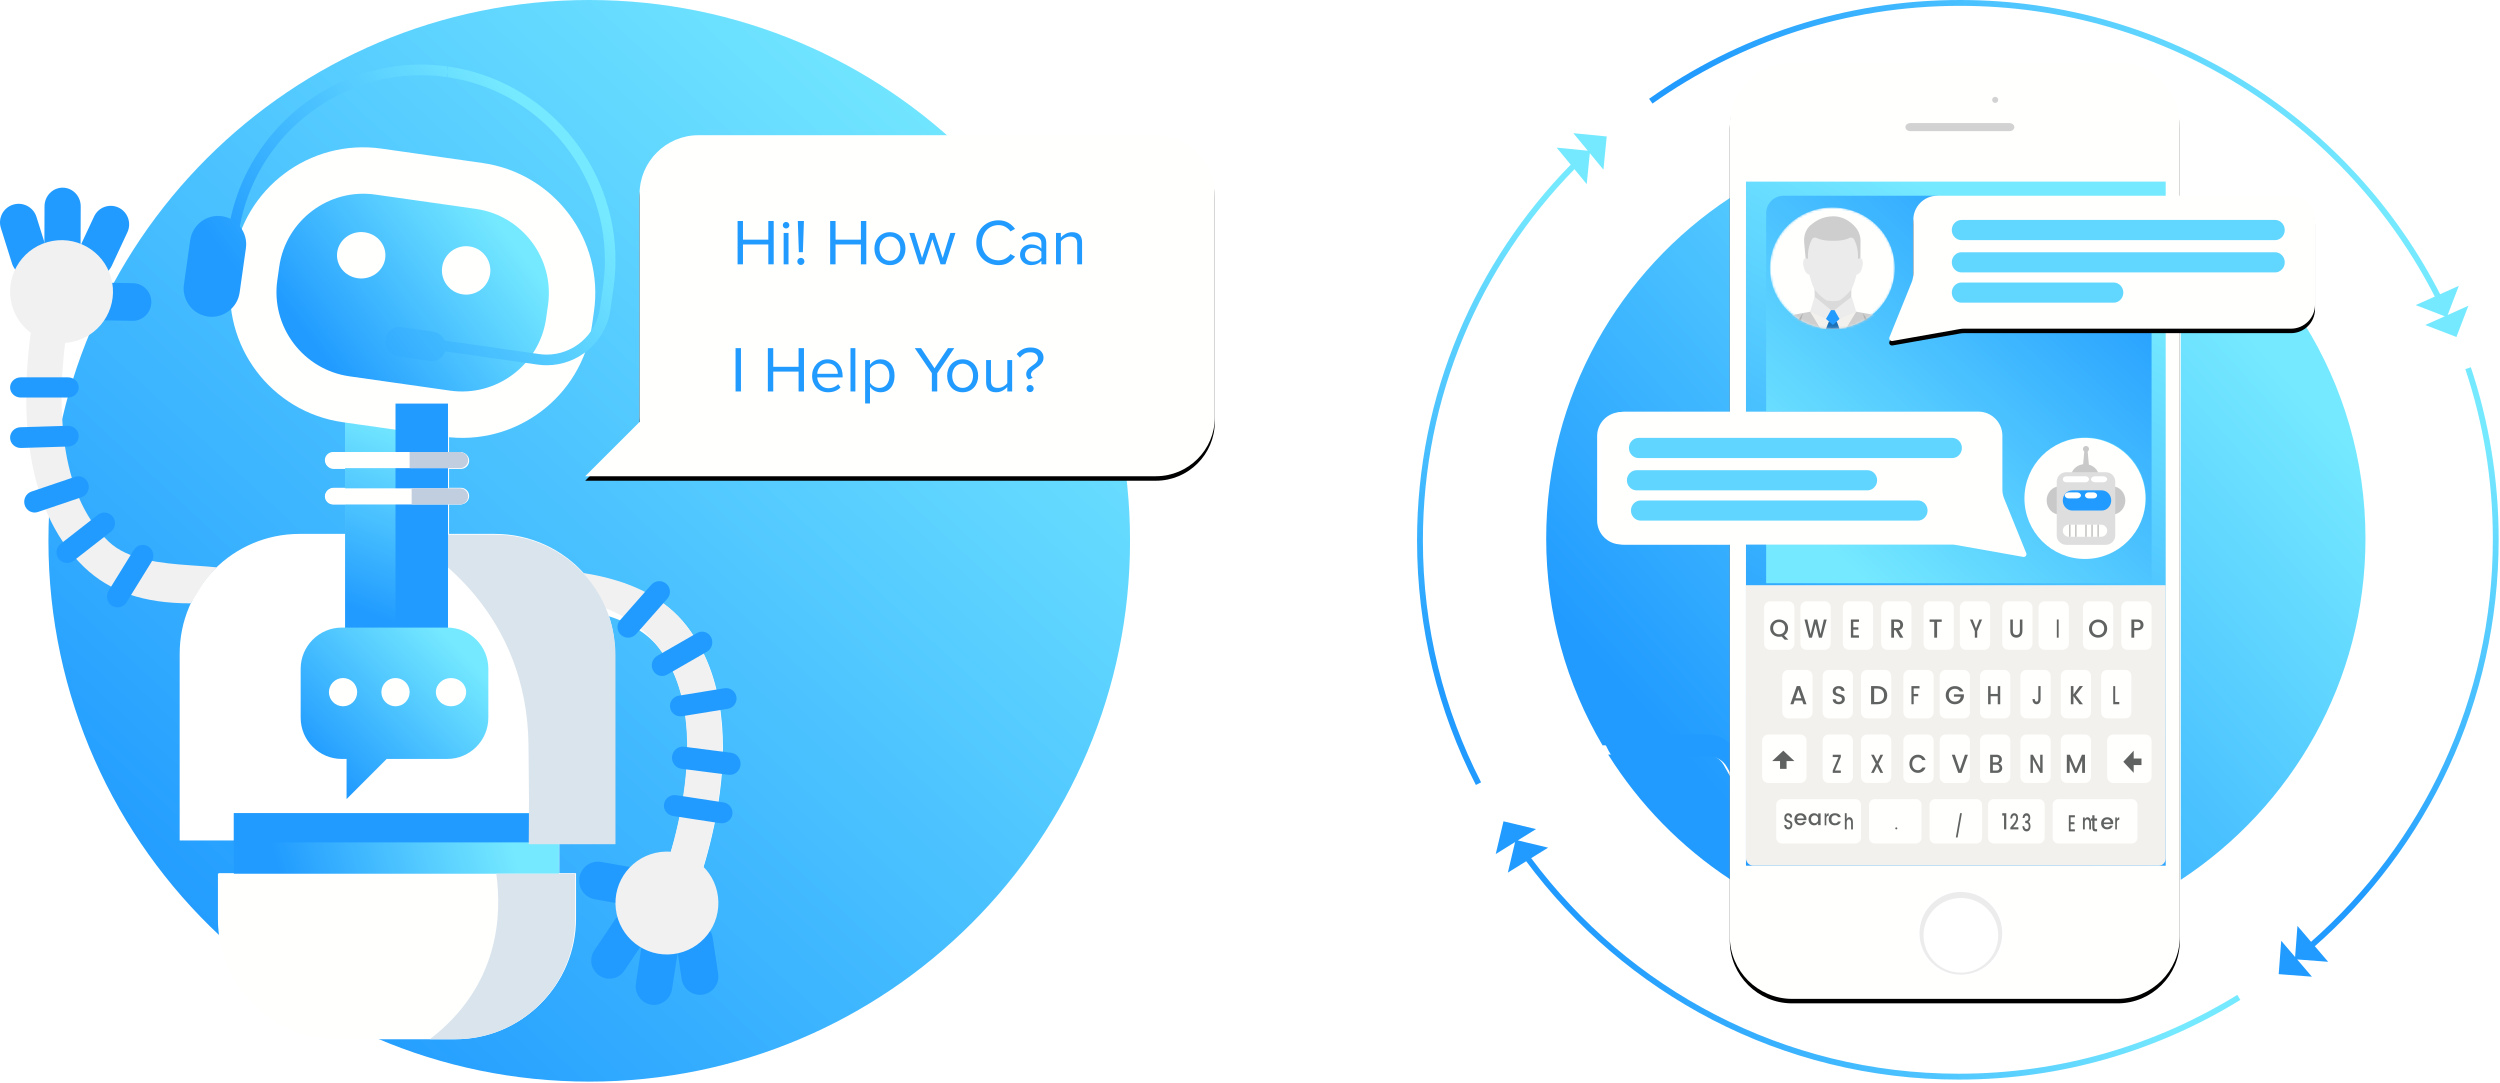 <?xml version="1.0" encoding="UTF-8"?>
<svg width="1115px" height="483px" viewBox="0 0 1115 483" version="1.1" xmlns="http://www.w3.org/2000/svg" xmlns:xlink="http://www.w3.org/1999/xlink">
    <title>chatbot</title>
    <defs>
        <linearGradient x1="86.549%" y1="7.923%" x2="12.477%" y2="87.799%" id="linearGradient-1">
            <stop stop-color="#75E9FF" offset="0%"></stop>
            <stop stop-color="#219BFF" offset="100%"></stop>
        </linearGradient>
        <linearGradient x1="86.549%" y1="47.14%" x2="12.477%" y2="52.569%" id="linearGradient-2">
            <stop stop-color="#75E9FF" offset="0%"></stop>
            <stop stop-color="#219BFF" offset="100%"></stop>
        </linearGradient>
        <linearGradient x1="56.284%" y1="7.923%" x2="43.549%" y2="87.799%" id="linearGradient-3">
            <stop stop-color="#75E9FF" offset="0%"></stop>
            <stop stop-color="#219BFF" offset="100%"></stop>
        </linearGradient>
        <linearGradient x1="86.549%" y1="27.826%" x2="12.477%" y2="69.919%" id="linearGradient-4">
            <stop stop-color="#75E9FF" offset="0%"></stop>
            <stop stop-color="#219BFF" offset="100%"></stop>
        </linearGradient>
        <linearGradient x1="86.549%" y1="29.602%" x2="12.477%" y2="68.324%" id="linearGradient-5">
            <stop stop-color="#75E9FF" offset="0%"></stop>
            <stop stop-color="#219BFF" offset="100%"></stop>
        </linearGradient>
        <linearGradient x1="86.549%" y1="14.85%" x2="12.477%" y2="81.576%" id="linearGradient-6">
            <stop stop-color="#75E9FF" offset="0%"></stop>
            <stop stop-color="#219BFF" offset="100%"></stop>
        </linearGradient>
        <path d="M515.563,212.4 L261,212.4 L285.351,188.088 C285.307,187.463 285.256,186.841 285.256,186.205 L285.256,86.493 C285.256,72.087 297.062,60.3 311.492,60.3 L515.563,60.3 C529.994,60.3 541.8,72.087 541.8,86.493 L541.8,186.205 C541.8,200.613 529.994,212.4 515.563,212.4" id="path-7"></path>
        <filter x="-10.0%" y="-17.1%" width="119.9%" height="136.8%" filterUnits="objectBoundingBox" id="filter-8">
            <feOffset dx="0" dy="2" in="SourceAlpha" result="shadowOffsetOuter1"></feOffset>
            <feGaussianBlur stdDeviation="9" in="shadowOffsetOuter1" result="shadowBlurOuter1"></feGaussianBlur>
            <feColorMatrix values="0 0 0 0 0   0 0 0 0 0   0 0 0 0 0  0 0 0 0.147 0" type="matrix" in="shadowBlurOuter1"></feColorMatrix>
        </filter>
        <linearGradient x1="86.549%" y1="20.837%" x2="12.477%" y2="76.198%" id="linearGradient-9">
            <stop stop-color="#75E9FF" offset="0%"></stop>
            <stop stop-color="#219BFF" offset="100%"></stop>
        </linearGradient>
        <path d="M312.398,445.5 L167.303,445.5 C152.011,445.5 139.5,432.998 139.5,417.718 L139.5,55.682 C139.5,40.402 152.011,27.9 167.303,27.9 L312.398,27.9 C327.689,27.9 340.2,40.402 340.2,55.682 L340.2,417.718 C340.2,432.998 327.689,445.5 312.398,445.5" id="path-10"></path>
        <filter x="-14.0%" y="-6.2%" width="127.9%" height="113.4%" filterUnits="objectBoundingBox" id="filter-11">
            <feOffset dx="0" dy="2" in="SourceAlpha" result="shadowOffsetOuter1"></feOffset>
            <feGaussianBlur stdDeviation="9" in="shadowOffsetOuter1" result="shadowBlurOuter1"></feGaussianBlur>
            <feColorMatrix values="0 0 0 0 0   0 0 0 0 0   0 0 0 0 0  0 0 0 0.085 0" type="matrix" in="shadowBlurOuter1"></feColorMatrix>
        </filter>
        <linearGradient x1="63.76%" y1="7.923%" x2="35.874%" y2="87.799%" id="linearGradient-12">
            <stop stop-color="#75E9FF" offset="0%"></stop>
            <stop stop-color="#219BFF" offset="100%"></stop>
        </linearGradient>
        <linearGradient x1="86.17%" y1="7.923%" x2="12.867%" y2="87.799%" id="linearGradient-13">
            <stop stop-color="#219BFF" offset="0%"></stop>
            <stop stop-color="#75E9FF" offset="100%"></stop>
        </linearGradient>
        <path d="M56.564,27.799 C56.564,42.758 44.092,54.884 28.706,54.884 C13.321,54.884 0.848,42.758 0.848,27.799 C0.848,12.841 13.321,0.715 28.706,0.715 C44.092,0.715 56.564,12.841 56.564,27.799" id="path-14"></path>
        <path d="M221.339,98.038 L221.339,122.007 C221.339,123.389 221.072,124.757 220.554,126.038 L210.691,150.42 C210.331,151.308 211.09,152.248 212.034,152.081 L242.081,146.751 C242.698,146.643 243.323,146.588 243.95,146.588 L389.778,146.588 C395.7,146.588 400.5,141.781 400.5,135.85 L400.5,98.038 C400.5,92.107 395.7,87.3 389.778,87.3 L232.06,87.3 C226.139,87.3 221.339,92.107 221.339,98.038" id="path-16"></path>
        <filter x="-3.7%" y="-7.7%" width="107.4%" height="121.6%" filterUnits="objectBoundingBox" id="filter-17">
            <feOffset dx="0" dy="2" in="SourceAlpha" result="shadowOffsetOuter1"></feOffset>
            <feGaussianBlur stdDeviation="2" in="shadowOffsetOuter1" result="shadowBlurOuter1"></feGaussianBlur>
            <feColorMatrix values="0 0 0 0 0   0 0 0 0 0   0 0 0 0 0  0 0 0 0.123 0" type="matrix" in="shadowBlurOuter1"></feColorMatrix>
        </filter>
        <linearGradient x1="53.096%" y1="7.923%" x2="46.822%" y2="87.799%" id="linearGradient-18">
            <stop stop-color="#75E9FF" offset="0%"></stop>
            <stop stop-color="#219BFF" offset="100%"></stop>
        </linearGradient>
        <linearGradient x1="86.549%" y1="44.937%" x2="12.477%" y2="54.548%" id="linearGradient-19">
            <stop stop-color="#75E9FF" offset="0%"></stop>
            <stop stop-color="#219BFF" offset="100%"></stop>
        </linearGradient>
        <linearGradient x1="54.761%" y1="7.923%" x2="45.112%" y2="87.799%" id="linearGradient-20">
            <stop stop-color="#75E9FF" offset="0%"></stop>
            <stop stop-color="#219BFF" offset="100%"></stop>
        </linearGradient>
        <linearGradient x1="86.549%" y1="42.881%" x2="12.477%" y2="56.395%" id="linearGradient-21">
            <stop stop-color="#75E9FF" offset="0%"></stop>
            <stop stop-color="#219BFF" offset="100%"></stop>
        </linearGradient>
    </defs>
    <g id="chatbot" stroke="none" stroke-width="1" fill="none" fill-rule="evenodd">
        <g id="Group">
            <g id="Group-28">
                <polygon id="Path-2" fill="#FFFFFF" points="104.3 376.5 71.795 379.8 71.795 287.269 101.7 228.6 153 232.361 171.9 238.5 199.8 243 244.8 313.2 249.3 360.9 224.1 367.2 113.38 369.2"></polygon>
                <path d="M262.8,482.4 C229.196,482.4 197.194,475.527 168.128,463.112 L203.47,463.112 C232.987,463.112 256.918,439.183 256.918,409.663 L256.918,389.458 L249.452,389.458 L249.452,374.836 L274.261,374.836 L274.261,291.567 C274.261,285.726 273.325,280.106 271.592,274.845 C280.8,277.791 288.695,282.316 293.882,289.016 C323.332,327.062 292.726,399.197 292.31,400.165 C292.308,400.167 292.308,400.168 292.308,400.17 L298.695,402.938 L306.769,406.444 C308.207,403.135 341.562,324.859 306.348,279.366 C296.931,267.201 281.661,259.411 260.788,256.09 C250.997,245.066 236.714,238.118 220.811,238.118 L200.271,238.118 L200.271,224.907 L205.574,224.907 C207.605,224.907 209.252,223.26 209.252,221.229 C209.252,219.197 207.605,217.55 205.574,217.55 L200.271,217.55 L200.271,209.142 L205.574,209.142 C207.605,209.142 209.252,207.497 209.252,205.465 C209.252,203.432 207.605,201.787 205.574,201.787 L200.271,201.787 L200.271,179.716 L154.121,179.716 L154.121,201.787 L148.821,201.787 C146.789,201.787 145.142,203.432 145.142,205.465 C145.142,207.497 146.789,209.142 148.821,209.142 L154.121,209.142 L154.121,217.55 L148.821,217.55 C146.789,217.55 145.142,219.197 145.142,221.229 C145.142,223.26 146.789,224.907 148.821,224.907 L154.121,224.907 L154.121,238.118 L133.583,238.118 C104.064,238.118 80.134,262.049 80.134,291.567 L80.134,374.836 L104.94,374.836 L104.94,389.458 L97.476,389.458 L97.476,409.663 C97.476,412.272 97.663,414.836 98.024,417.344 C50.989,373.329 21.6,310.7 21.6,241.2 C21.6,107.988 129.588,0 262.8,0 C396.012,0 504,107.988 504,241.2 C504,374.412 396.012,482.4 262.8,482.4" id="Fill-4" fill="url(#linearGradient-1)"></path>
                <polygon id="Fill-5" fill="url(#linearGradient-2)" points="104.3 400.5 249.3 400.5 249.3 362.7 104.3 362.7"></polygon>
                <path d="M313.391,443.609 C317.885,442.941 320.982,438.793 320.308,434.346 L317.867,418.237 C317.193,413.79 313.004,410.724 308.509,411.391 C304.014,412.058 300.917,416.205 301.592,420.653 L304.033,436.76 C304.705,441.209 308.896,444.276 313.391,443.609" id="Fill-6" fill="#219BFF"></path>
                <path d="M258.425,391.306 C257.632,395.905 260.688,400.28 265.253,401.08 L281.778,403.974 C286.34,404.772 290.683,401.692 291.475,397.093 C292.268,392.494 289.212,388.117 284.648,387.319 L268.124,384.426 C263.56,383.627 259.218,386.707 258.425,391.306" id="Fill-7" fill="#219BFF"></path>
                <path d="M290.38,448.095 C294.831,448.822 299.017,445.708 299.726,441.141 L302.297,424.596 C303.007,420.027 299.973,415.734 295.52,415.006 C291.068,414.277 286.883,417.389 286.174,421.96 L283.603,438.503 C282.894,443.07 285.927,447.367 290.38,448.095" id="Fill-8" fill="#219BFF"></path>
                <path d="M285.337,408.189 C281.637,405.682 276.615,406.661 274.12,410.378 L265.082,423.841 C262.587,427.558 263.563,432.603 267.264,435.111 C270.963,437.618 275.984,436.638 278.481,432.921 L287.517,419.459 C290.013,415.742 289.038,410.697 285.337,408.189" id="Fill-9" fill="#219BFF"></path>
                <path d="M274.672,405.536 C273.132,392.956 282.082,381.511 294.663,379.972 C307.243,378.432 318.688,387.382 320.228,399.963 C321.766,412.543 312.817,423.988 300.237,425.528 C287.656,427.066 276.211,418.117 274.672,405.536" id="Fill-10" fill="#F1F1F1"></path>
                <path d="M306.16,279.056 C341.267,324.787 308.013,403.474 306.58,406.8 L292.165,400.488 L299.372,403.643 L292.163,400.493 C292.474,399.764 323.142,327.067 293.732,288.756 C274.034,263.094 238.841,264.582 217.8,269.1 L214.528,253.601 C215.383,253.416 212.017,253.714 236.08,253.801 C244.846,253.833 252.931,254.432 260.316,255.589 C281.341,258.89 296.707,266.742 306.16,279.056 Z" id="Fill-11" fill="#F1F1F1"></path>
                <path d="M300.152,363.933 L321.177,367.144 C323.778,367.542 326.239,365.778 326.643,363.227 C327.048,360.675 325.251,358.263 322.648,357.866 L301.624,354.656 C299.023,354.258 296.562,356.022 296.157,358.571 C295.752,361.124 297.55,363.535 300.152,363.933" id="Fill-12" fill="#219BFF"></path>
                <path d="M303.889,342.863 L324.942,345.562 C327.546,345.897 329.942,343.96 330.264,341.258 C330.587,338.557 328.719,336.072 326.113,335.738 L305.06,333.037 C302.454,332.704 300.058,334.641 299.736,337.342 C299.413,340.043 301.283,342.528 303.889,342.863" id="Fill-13" fill="#219BFF"></path>
                <path d="M304.2,319.44 L324.598,316.118 C327.122,315.708 328.852,313.311 328.439,310.794 C328.027,308.275 325.626,306.55 323.102,306.96 L302.701,310.282 C300.178,310.692 298.448,313.089 298.861,315.608 C299.273,318.125 301.674,319.85 304.2,319.44" id="Fill-14" fill="#219BFF"></path>
                <path d="M297.5,300.907 L315.337,290.646 C317.543,289.377 318.351,286.458 317.131,284.16 C315.912,281.863 313.107,281.022 310.9,282.293 L293.064,292.554 C290.856,293.825 290.049,296.742 291.27,299.039 C292.49,301.338 295.294,302.178 297.5,300.907" id="Fill-15" fill="#219BFF"></path>
                <path d="M283.718,282.794 L297.629,267.02 C299.35,265.069 299.151,262.074 297.185,260.363 C295.22,258.654 292.204,258.852 290.482,260.804 L276.57,276.578 C274.85,278.531 275.05,281.527 277.015,283.236 C278.98,284.947 281.997,284.748 283.718,282.794" id="Fill-16" fill="#219BFF"></path>
                <polygon id="Fill-17" fill="#219BFF" points="104.3 375.7 249.3 375.7 249.3 362.7 104.3 362.7"></polygon>
                <polygon id="Fill-18" fill="url(#linearGradient-3)" points="153.9 290.7 199.8 290.7 199.8 180 153.9 180"></polygon>
                <path d="M215.231,72.702 L170.211,66.291 C138.225,61.735 108.605,83.996 104.054,116.012 L103.191,122.081 C98.64,154.095 120.88,183.741 152.869,188.298 L197.887,194.708 C229.875,199.265 259.495,177.004 264.046,144.988 L264.909,138.919 C269.46,106.904 247.219,77.257 215.231,72.702" id="Fill-20" fill="#FFFFFE"></path>
                <path d="M155.852,167.836 C135.17,164.894 120.738,145.674 123.681,124.992 L124.541,118.95 C127.484,98.27 146.703,83.838 167.385,86.781 L212.249,93.164 C232.931,96.106 247.363,115.326 244.419,136.008 L243.56,142.048 C240.617,162.73 221.397,177.162 200.715,174.219 L155.852,167.836" id="Fill-21" fill="url(#linearGradient-4)"></path>
                <path d="M171.791,115.308 C170.951,120.966 165.482,124.901 159.578,124.095 C153.675,123.291 149.569,118.051 150.409,112.393 C151.25,106.735 156.716,102.8 162.622,103.604 C168.526,104.41 172.63,109.65 171.791,115.308" id="Fill-22" fill="#FFFFFE"></path>
                <path d="M218.591,122.122 C217.752,128.025 212.283,132.131 206.379,131.291 C200.475,130.45 196.368,124.984 197.209,119.08 C198.05,113.176 203.517,109.07 209.421,109.909 C215.325,110.749 219.432,116.218 218.591,122.122" id="Fill-23" fill="#FFFFFE"></path>
                <path d="M187.689,28.8 C191.722,28.8 195.798,29.085 199.899,29.67 L199.722,29.645 L199.565,29.646 L199.565,32.018 L199.899,29.67 C243.094,35.855 274.494,73.387 274.5,116.053 C274.5,120.104 274.217,124.201 273.633,128.319 L273.633,128.319 L272.246,138.111 C270.203,152.507 257.926,162.898 243.848,162.9 C242.501,162.9 241.139,162.804 239.77,162.609 L239.77,162.609 L198.542,156.717 C197.569,159.603 194.747,161.482 191.752,161.034 L177.281,158.876 C173.87,158.366 171.477,155.022 171.963,151.444 C172.448,147.866 175.635,145.356 179.046,145.866 L193.517,148.024 C195.737,148.355 197.525,149.886 198.37,151.899 L240.435,157.911 C241.583,158.076 242.723,158.156 243.848,158.156 C255.593,158.156 265.873,149.471 267.571,137.442 L267.571,137.442 L268.958,127.651 C269.51,123.755 269.778,119.881 269.778,116.053 C269.783,75.74 240.051,40.191 199.234,34.366 L199.281,34.372 L199.233,34.366 C195.742,33.868 192.271,33.6 188.834,33.552 L187.689,33.544 C148.706,33.538 114.196,61.724 106.943,100.928 C109.095,103.568 110.187,107.067 109.675,110.69 L106.875,130.464 C105.916,137.231 99.702,142.009 92.983,141.213 L92.682,141.174 C85.848,140.196 81.053,133.778 82.025,126.91 L84.824,107.136 C85.797,100.268 92.183,95.448 99.017,96.426 C100.366,96.619 101.635,97.024 102.797,97.602 C111.442,57.406 147.248,28.805 187.689,28.8 Z M199.567,32.018 L199.234,34.366 L199.281,34.372 L199.398,34.39 L199.567,34.39 L199.567,32.018 Z" id="Combined-Shape" fill="url(#linearGradient-5)"></path>
                <path d="M274.5,376.5 L235.827,376.5 C235.976,358.202 236.001,357.976 235.715,332.309 C235.065,273.878 193.591,246.346 179.1,238.5 L220.973,238.5 C250.535,238.5 274.5,262.655 274.5,292.45 L274.5,376.5" id="Fill-32" fill="#DAE4ED"></path>
                <polygon id="Fill-19" fill="#219BFF" points="176.4 290.7 199.8 290.7 199.8 180 176.4 180"></polygon>
                <path d="M199.441,279.9 L152.457,279.9 C142.319,279.9 134.1,288.135 134.1,298.291 L134.1,320.102 C134.1,330.259 142.319,338.491 152.457,338.491 L154.569,338.491 L154.569,356.4 L172.447,338.491 L199.441,338.491 C209.581,338.491 217.8,330.259 217.8,320.102 L217.8,298.291 C217.8,288.135 209.581,279.9 199.441,279.9" id="Fill-28" fill="url(#linearGradient-6)"></path>
                <path d="M207.9,308.7 C207.9,312.179 204.878,315 201.15,315 C197.422,315 194.4,312.179 194.4,308.7 C194.4,305.221 197.422,302.4 201.15,302.4 C204.878,302.4 207.9,305.221 207.9,308.7" id="Fill-29" fill="#FFFFFE"></path>
                <path d="M182.7,308.7 C182.7,312.179 179.88,315 176.401,315 C172.922,315 170.1,312.179 170.1,308.7 C170.1,305.221 172.922,302.4 176.401,302.4 C179.88,302.4 182.7,305.221 182.7,308.7" id="Fill-30" fill="#FFFFFE"></path>
                <path d="M159.3,308.7 C159.3,312.179 156.48,315 152.999,315 C149.52,315 146.7,312.179 146.7,308.7 C146.7,305.221 149.52,302.4 152.999,302.4 C156.48,302.4 159.3,305.221 159.3,308.7" id="Fill-31" fill="#FFFFFE"></path>
                <path d="M205.134,201.6 L148.567,201.6 C146.542,201.6 144.9,203.211 144.9,205.2 C144.9,207.189 146.542,208.8 148.567,208.8 L205.134,208.8 C207.158,208.8 208.8,207.189 208.8,205.2 C208.8,203.211 207.158,201.6 205.134,201.6" id="Fill-33" fill="#FFFFFE"></path>
                <path d="M205.134,217.8 L148.567,217.8 C146.542,217.8 144.9,219.412 144.9,221.401 C144.9,223.388 146.542,225 148.567,225 L205.134,225 C207.158,225 208.8,223.388 208.8,221.401 C208.8,219.412 207.158,217.8 205.134,217.8" id="Fill-34" fill="#FFFFFE"></path>
                <path d="M205.147,208.8 L182.7,208.8 L182.7,201.6 L205.147,201.6 C207.164,201.6 208.8,203.211 208.8,205.2 C208.8,207.189 207.164,208.8 205.147,208.8" id="Fill-35" fill="#C1CEE0"></path>
                <path d="M205.201,225 L183.6,225 L183.6,217.8 L205.201,217.8 C207.188,217.8 208.8,219.412 208.8,221.401 C208.8,223.388 207.188,225 205.201,225" id="Fill-36" fill="#C1CEE0"></path>
                <path d="M97.2,389.7 L256.5,389.7 L256.5,409.946 C256.5,439.523 232.591,463.5 203.099,463.5 L150.601,463.5 C121.109,463.5 97.2,439.523 97.2,409.946 L97.2,389.7" id="Fill-37" fill="#FFFFFE"></path>
                <path d="M203.156,463.5 L191.7,463.5 C222.696,439.778 223.895,408 221.341,389.7 L256.5,389.7 L256.5,409.946 C256.5,439.523 232.616,463.5 203.156,463.5" id="Fill-38" fill="#DAE4ED"></path>
                <path d="M5.833,91.28 C1.451,92.648 -0.989,97.297 0.381,101.665 L5.349,117.486 C6.72,121.853 11.384,124.286 15.767,122.92 C20.149,121.552 22.589,116.903 21.219,112.535 L16.252,96.714 C14.88,92.347 10.216,89.914 5.833,91.28" id="Fill-39" fill="#219BFF"></path>
                <path d="M67.499,134.845 C67.579,130.204 63.918,126.378 59.322,126.296 L42.672,126.001 C38.076,125.92 34.283,129.615 34.201,134.255 C34.121,138.896 37.782,142.723 42.38,142.804 L59.028,143.099 C63.626,143.181 67.419,139.485 67.499,134.845" id="Fill-150" fill="#219BFF"></path>
                <path d="M27.958,83.7 C23.501,83.684 19.875,87.398 19.858,91.995 L19.8,108.645 C19.783,113.242 23.383,116.982 27.84,117 C32.299,117.016 35.925,113.302 35.941,108.705 L36,92.055 C36.015,87.458 32.415,83.718 27.958,83.7" id="Fill-201" fill="#219BFF"></path>
                <path d="M38.922,122.515 C43.027,124.454 47.916,122.677 49.842,118.546 L56.82,103.582 C58.747,99.449 56.981,94.526 52.878,92.585 C48.773,90.646 43.885,92.423 41.958,96.556 L34.98,111.52 C33.054,115.651 34.818,120.574 38.922,122.515" id="Fill-42" fill="#219BFF"></path>
                <path d="M49.524,123.793 C52.981,135.984 45.899,148.668 33.708,152.125 C32.155,152.565 30.595,152.834 29.047,152.943 C25.925,178.356 25.28,219.451 48.425,241.517 C57.136,249.825 71.805,251.213 85.337,252.16 L86.511,252.241 C90.022,252.483 93.443,252.707 96.646,253.03 C96.921,253.057 93.307,256.297 90.717,260.102 C88.309,263.64 86.123,267.708 85.017,269.1 C63.736,269.1 48.842,263.726 37.622,253.03 C8.537,225.296 9.913,176.534 13.706,148.42 C9.81,145.513 6.804,141.347 5.376,136.307 C1.919,124.115 9.002,111.431 21.192,107.975 C33.385,104.52 46.069,111.6 49.524,123.793 Z" id="Combined-Shape" fill="#F1F1F1"></path>
                <path d="M30.201,189.902 L9.1,190.549 C6.489,190.629 4.42,192.774 4.502,195.319 C4.585,197.862 6.789,199.878 9.399,199.798 L30.5,199.151 C33.111,199.071 35.18,196.926 35.098,194.383 C35.015,191.838 32.811,189.822 30.201,189.902" id="Fill-46" fill="#219BFF"></path>
                <path d="M33.535,212.637 L13.987,219.257 C11.568,220.076 10.237,222.796 11.028,225.299 C11.82,227.803 14.447,229.183 16.865,228.364 L36.413,221.742 C38.83,220.924 40.163,218.205 39.372,215.699 C38.58,213.195 35.954,211.817 33.535,212.637" id="Fill-47" fill="#219BFF"></path>
                <path d="M43.667,229.594 L27.03,242.572 C24.97,244.18 24.592,247.187 26.187,249.259 C27.783,251.332 30.775,251.712 32.833,250.105 L49.471,237.128 C51.529,235.521 51.908,232.512 50.312,230.441 C48.716,228.369 45.726,227.988 43.667,229.594" id="Fill-48" fill="#219BFF"></path>
                <path d="M59.68,245.251 L48.43,263.458 C47.038,265.712 47.697,268.722 49.894,270.151 C52.092,271.579 55.028,270.903 56.42,268.649 L67.67,250.442 C69.062,248.188 68.403,245.178 66.206,243.749 C64.008,242.321 61.072,242.997 59.68,245.251" id="Fill-49" fill="#219BFF"></path>
                <g id="Fill-50">
                    <use fill="black" fill-opacity="1" filter="url(#filter-8)" xlink:href="#path-7"></use>
                    <use fill="#FFFFFE" fill-rule="evenodd" xlink:href="#path-7"></use>
                </g>
                <path d="M30.352,168.3 L9.248,168.3 C6.638,168.3 4.5,170.325 4.5,172.8 C4.5,175.275 6.638,177.3 9.248,177.3 L30.352,177.3 C32.962,177.3 35.1,175.275 35.1,172.8 C35.1,170.325 32.962,168.3 30.352,168.3" id="Fill-204" fill="#219BFF"></path>
                <path d="M331.366,117.9 L331.366,109.033 L342.667,109.033 L342.667,117.9 L345.072,117.9 L345.072,98.571 L342.667,98.571 L342.667,106.888 L331.366,106.888 L331.366,98.571 L328.96,98.571 L328.96,117.9 L331.366,117.9 Z M350.578,101.904 C350.984,101.904 351.331,101.764 351.621,101.484 C351.911,101.203 352.056,100.861 352.056,100.455 C352.056,100.049 351.911,99.701 351.621,99.412 C351.331,99.122 350.984,98.977 350.578,98.977 C350.192,98.977 349.854,99.122 349.564,99.412 C349.274,99.701 349.129,100.049 349.129,100.455 C349.129,100.861 349.274,101.203 349.564,101.484 C349.854,101.764 350.192,101.904 350.578,101.904 Z M351.679,117.9 L351.679,103.903 L349.506,103.903 L349.506,117.9 L351.679,117.9 Z M358.083,112.481 L358.547,98.571 L355.823,98.571 L356.286,112.481 L358.083,112.481 Z M357.185,118.19 C357.629,118.19 358.006,118.03 358.315,117.712 C358.624,117.393 358.779,117.021 358.779,116.596 C358.779,116.152 358.624,115.775 358.315,115.466 C358.006,115.157 357.629,115.002 357.185,115.002 C356.74,115.002 356.364,115.157 356.055,115.466 C355.746,115.775 355.591,116.152 355.591,116.596 C355.591,117.021 355.746,117.393 356.055,117.712 C356.364,118.03 356.74,118.19 357.185,118.19 Z M372.659,117.9 L372.659,109.033 L383.96,109.033 L383.96,117.9 L386.366,117.9 L386.366,98.571 L383.96,98.571 L383.96,106.888 L372.659,106.888 L372.659,98.571 L370.253,98.571 L370.253,117.9 L372.659,117.9 Z M396.913,118.248 C397.976,118.248 398.937,118.055 399.797,117.668 C400.656,117.282 401.386,116.755 401.985,116.089 C402.584,115.422 403.042,114.645 403.361,113.756 C403.68,112.867 403.839,111.911 403.839,110.887 C403.839,109.883 403.68,108.931 403.361,108.033 C403.042,107.134 402.584,106.357 401.985,105.7 C401.386,105.043 400.656,104.522 399.797,104.135 C398.937,103.749 397.976,103.556 396.913,103.556 C395.851,103.556 394.89,103.749 394.03,104.135 C393.17,104.522 392.441,105.043 391.842,105.7 C391.243,106.357 390.784,107.134 390.466,108.033 C390.147,108.931 389.987,109.883 389.987,110.887 C389.987,111.911 390.147,112.867 390.466,113.756 C390.784,114.645 391.243,115.422 391.842,116.089 C392.441,116.755 393.17,117.282 394.03,117.668 C394.89,118.055 395.851,118.248 396.913,118.248 Z M396.913,116.306 C396.16,116.306 395.493,116.156 394.914,115.857 C394.334,115.558 393.846,115.162 393.45,114.669 C393.054,114.176 392.755,113.602 392.552,112.945 C392.349,112.288 392.248,111.602 392.248,110.887 C392.248,110.172 392.349,109.491 392.552,108.844 C392.755,108.197 393.054,107.627 393.45,107.134 C393.846,106.642 394.334,106.246 394.914,105.946 C395.493,105.647 396.16,105.497 396.913,105.497 C397.667,105.497 398.329,105.647 398.898,105.946 C399.468,106.246 399.951,106.642 400.347,107.134 C400.743,107.627 401.043,108.197 401.246,108.844 C401.449,109.491 401.55,110.172 401.55,110.887 C401.55,111.602 401.449,112.288 401.246,112.945 C401.043,113.602 400.743,114.176 400.347,114.669 C399.951,115.162 399.468,115.558 398.898,115.857 C398.329,116.156 397.667,116.306 396.913,116.306 Z M412.185,117.9 L415.836,106.656 L419.487,117.9 L421.661,117.9 L426.123,103.903 L423.863,103.903 L420.444,115.06 L416.763,103.903 L414.909,103.903 L411.228,115.06 L407.809,103.903 L405.549,103.903 L410.011,117.9 L412.185,117.9 Z M445.365,118.248 C447.084,118.248 448.538,117.886 449.726,117.161 C450.914,116.437 451.914,115.524 452.725,114.423 L452.725,114.423 L450.668,113.292 C450.107,114.123 449.359,114.799 448.422,115.321 C447.485,115.843 446.466,116.103 445.365,116.103 C444.302,116.103 443.317,115.91 442.409,115.524 C441.501,115.137 440.714,114.596 440.047,113.901 C439.38,113.205 438.859,112.375 438.482,111.409 C438.105,110.443 437.917,109.39 437.917,108.25 C437.917,107.091 438.105,106.033 438.482,105.077 C438.859,104.121 439.38,103.295 440.047,102.599 C440.714,101.904 441.501,101.363 442.409,100.976 C443.317,100.59 444.302,100.397 445.365,100.397 C446.466,100.397 447.485,100.663 448.422,101.194 C449.359,101.725 450.107,102.396 450.668,103.208 L450.668,103.208 L452.696,102.078 C452.31,101.537 451.87,101.034 451.378,100.571 C450.885,100.107 450.334,99.701 449.726,99.354 C449.117,99.006 448.451,98.735 447.726,98.542 C447.002,98.349 446.215,98.252 445.365,98.252 C443.974,98.252 442.674,98.494 441.467,98.977 C440.26,99.46 439.207,100.141 438.308,101.02 C437.41,101.899 436.705,102.952 436.193,104.179 C435.681,105.405 435.425,106.763 435.425,108.25 C435.425,109.738 435.681,111.095 436.193,112.322 C436.705,113.548 437.41,114.601 438.308,115.48 C439.207,116.359 440.26,117.04 441.467,117.523 C442.674,118.006 443.974,118.248 445.365,118.248 Z M459.825,118.248 C461.737,118.248 463.283,117.601 464.461,116.306 L464.461,116.306 L464.461,117.9 L466.635,117.9 L466.635,108.279 C466.635,107.429 466.49,106.705 466.2,106.106 C465.91,105.507 465.519,105.019 465.026,104.642 C464.534,104.266 463.959,103.99 463.302,103.816 C462.645,103.643 461.95,103.556 461.216,103.556 C458.975,103.556 457.11,104.328 455.623,105.874 L455.623,105.874 L456.637,107.381 C457.854,106.086 459.284,105.439 460.926,105.439 C461.95,105.439 462.795,105.695 463.461,106.207 C464.128,106.719 464.461,107.448 464.461,108.395 L464.461,108.395 L464.461,110.916 C463.901,110.259 463.23,109.776 462.447,109.467 C461.665,109.158 460.791,109.004 459.825,109.004 C459.226,109.004 458.636,109.095 458.057,109.279 C457.477,109.462 456.956,109.747 456.492,110.134 C456.028,110.52 455.652,111.003 455.362,111.583 C455.072,112.162 454.927,112.838 454.927,113.611 C454.927,114.365 455.072,115.031 455.362,115.611 C455.652,116.19 456.028,116.678 456.492,117.074 C456.956,117.47 457.477,117.765 458.057,117.958 C458.636,118.151 459.226,118.248 459.825,118.248 Z M460.607,116.683 C459.583,116.683 458.752,116.398 458.115,115.828 C457.477,115.258 457.159,114.529 457.159,113.64 C457.159,112.732 457.477,111.993 458.115,111.423 C458.752,110.853 459.583,110.568 460.607,110.568 C461.38,110.568 462.109,110.713 462.795,111.003 C463.481,111.293 464.036,111.728 464.461,112.307 L464.461,112.307 L464.461,114.944 C464.036,115.524 463.481,115.958 462.795,116.248 C462.109,116.538 461.38,116.683 460.607,116.683 Z M473.154,117.9 L473.154,107.671 C473.348,107.381 473.594,107.105 473.893,106.845 C474.193,106.584 474.526,106.352 474.893,106.149 C475.26,105.946 475.647,105.787 476.052,105.671 C476.458,105.555 476.873,105.497 477.298,105.497 C478.245,105.497 479.003,105.729 479.573,106.193 C480.143,106.656 480.428,107.506 480.428,108.743 L480.428,108.743 L480.428,117.9 L482.601,117.9 L482.601,108.076 C482.601,105.062 481.114,103.556 478.139,103.556 C477.617,103.556 477.11,103.623 476.617,103.758 C476.125,103.894 475.661,104.077 475.226,104.309 C474.792,104.541 474.4,104.797 474.053,105.077 C473.705,105.357 473.405,105.642 473.154,105.932 L473.154,105.932 L473.154,103.903 L470.981,103.903 L470.981,117.9 L473.154,117.9 Z" id="Hi!HowCan" fill="#219BFF" fill-rule="nonzero"></path>
                <path d="M330.466,174.6 L330.466,155.271 L328.06,155.271 L328.06,174.6 L330.466,174.6 Z M344.868,174.6 L344.868,165.733 L356.17,165.733 L356.17,174.6 L358.575,174.6 L358.575,155.271 L356.17,155.271 L356.17,163.588 L344.868,163.588 L344.868,155.271 L342.463,155.271 L342.463,174.6 L344.868,174.6 Z M369.326,174.948 C370.485,174.948 371.528,174.764 372.456,174.397 C373.383,174.03 374.194,173.499 374.89,172.803 L374.89,172.803 L373.847,171.383 C373.286,171.944 372.629,172.378 371.876,172.687 C371.123,172.997 370.34,173.151 369.529,173.151 C368.775,173.151 368.099,173.021 367.5,172.76 C366.901,172.499 366.385,172.151 365.95,171.717 C365.515,171.282 365.172,170.77 364.921,170.181 C364.67,169.592 364.525,168.968 364.486,168.312 L364.486,168.312 L375.817,168.312 L375.817,167.761 C375.817,166.718 375.667,165.737 375.368,164.82 C375.069,163.902 374.629,163.105 374.049,162.429 C373.47,161.753 372.765,161.222 371.934,160.835 C371.103,160.449 370.157,160.256 369.094,160.256 C368.09,160.256 367.167,160.449 366.327,160.835 C365.486,161.222 364.762,161.743 364.153,162.4 C363.545,163.057 363.067,163.834 362.719,164.733 C362.371,165.631 362.197,166.583 362.197,167.587 C362.197,168.688 362.376,169.688 362.733,170.586 C363.091,171.485 363.583,172.258 364.211,172.905 C364.839,173.552 365.588,174.054 366.457,174.412 C367.326,174.769 368.283,174.948 369.326,174.948 Z M373.673,166.718 L364.486,166.718 C364.506,166.177 364.617,165.631 364.82,165.081 C365.023,164.53 365.312,164.032 365.689,163.588 C366.066,163.144 366.534,162.777 367.095,162.487 C367.655,162.197 368.312,162.052 369.065,162.052 C369.857,162.052 370.543,162.197 371.123,162.487 C371.702,162.777 372.18,163.149 372.557,163.603 C372.934,164.057 373.214,164.559 373.397,165.109 C373.581,165.66 373.673,166.196 373.673,166.718 L373.673,166.718 Z M381.497,174.6 L381.497,155.271 L379.324,155.271 L379.324,174.6 L381.497,174.6 Z M388.017,179.932 L388.017,172.485 C388.577,173.277 389.263,173.885 390.075,174.31 C390.886,174.735 391.775,174.948 392.741,174.948 C393.668,174.948 394.513,174.779 395.276,174.441 C396.039,174.103 396.696,173.615 397.247,172.977 C397.797,172.34 398.222,171.567 398.522,170.659 C398.821,169.751 398.971,168.727 398.971,167.587 C398.971,166.447 398.821,165.423 398.522,164.515 C398.222,163.607 397.797,162.839 397.247,162.212 C396.696,161.584 396.039,161.101 395.276,160.763 C394.513,160.425 393.668,160.256 392.741,160.256 C391.755,160.256 390.847,160.483 390.017,160.937 C389.186,161.391 388.519,161.975 388.017,162.69 L388.017,162.69 L388.017,160.603 L385.844,160.603 L385.844,179.932 L388.017,179.932 Z M392.19,173.006 C391.321,173.006 390.504,172.784 389.741,172.34 C388.978,171.895 388.404,171.364 388.017,170.746 L388.017,170.746 L388.017,164.428 C388.404,163.81 388.978,163.284 389.741,162.849 C390.504,162.414 391.321,162.197 392.19,162.197 C392.886,162.197 393.513,162.332 394.074,162.603 C394.634,162.873 395.107,163.25 395.494,163.733 C395.88,164.216 396.175,164.786 396.378,165.443 C396.58,166.1 396.682,166.814 396.682,167.587 C396.682,168.36 396.58,169.08 396.378,169.746 C396.175,170.413 395.88,170.987 395.494,171.47 C395.107,171.953 394.634,172.33 394.074,172.6 C393.513,172.871 392.886,173.006 392.19,173.006 Z M418.01,174.6 L418.01,166.428 L425.602,155.271 L422.792,155.271 L416.793,164.255 L410.794,155.271 L407.983,155.271 L415.605,166.428 L415.605,174.6 L418.01,174.6 Z M429.341,174.948 C430.403,174.948 431.364,174.755 432.224,174.368 C433.084,173.982 433.813,173.455 434.412,172.789 C435.011,172.122 435.47,171.345 435.788,170.456 C436.107,169.567 436.267,168.611 436.267,167.587 C436.267,166.583 436.107,165.631 435.788,164.733 C435.47,163.834 435.011,163.057 434.412,162.4 C433.813,161.743 433.084,161.222 432.224,160.835 C431.364,160.449 430.403,160.256 429.341,160.256 C428.278,160.256 427.317,160.449 426.457,160.835 C425.598,161.222 424.868,161.743 424.269,162.4 C423.671,163.057 423.212,163.834 422.893,164.733 C422.574,165.631 422.415,166.583 422.415,167.587 C422.415,168.611 422.574,169.567 422.893,170.456 C423.212,171.345 423.671,172.122 424.269,172.789 C424.868,173.455 425.598,173.982 426.457,174.368 C427.317,174.755 428.278,174.948 429.341,174.948 Z M429.341,173.006 C428.587,173.006 427.921,172.856 427.341,172.557 C426.762,172.258 426.274,171.862 425.878,171.369 C425.482,170.876 425.182,170.302 424.979,169.645 C424.777,168.988 424.675,168.302 424.675,167.587 C424.675,166.872 424.777,166.191 424.979,165.544 C425.182,164.897 425.482,164.327 425.878,163.834 C426.274,163.342 426.762,162.946 427.341,162.646 C427.921,162.347 428.587,162.197 429.341,162.197 C430.094,162.197 430.756,162.347 431.326,162.646 C431.896,162.946 432.379,163.342 432.775,163.834 C433.171,164.327 433.47,164.897 433.673,165.544 C433.876,166.191 433.977,166.872 433.977,167.587 C433.977,168.302 433.876,168.988 433.673,169.645 C433.47,170.302 433.171,170.876 432.775,171.369 C432.379,171.862 431.896,172.258 431.326,172.557 C430.756,172.856 430.094,173.006 429.341,173.006 Z M444.265,174.948 C445.308,174.948 446.264,174.716 447.134,174.252 C448.003,173.789 448.708,173.248 449.249,172.629 L449.249,172.629 L449.249,174.6 L451.422,174.6 L451.422,160.603 L449.249,160.603 L449.249,170.891 C448.843,171.451 448.264,171.944 447.51,172.369 C446.757,172.794 445.955,173.006 445.105,173.006 C444.641,173.006 444.216,172.958 443.83,172.861 C443.444,172.765 443.11,172.591 442.83,172.34 C442.55,172.089 442.338,171.76 442.193,171.354 C442.048,170.949 441.975,170.437 441.975,169.819 L441.975,169.819 L441.975,160.603 L439.802,160.603 L439.802,170.485 C439.802,172.011 440.179,173.137 440.932,173.861 C441.686,174.586 442.796,174.948 444.265,174.948 Z M458.812,169.239 L460.58,168.486 C460.329,168.292 460.135,168.065 460,167.805 C459.865,167.544 459.797,167.297 459.797,167.066 C459.797,166.602 459.937,166.191 460.217,165.834 C460.498,165.477 460.845,165.138 461.261,164.82 C461.676,164.501 462.125,164.177 462.608,163.849 C463.091,163.52 463.54,163.153 463.956,162.748 C464.371,162.342 464.719,161.878 464.999,161.357 C465.279,160.835 465.419,160.207 465.419,159.473 C465.419,158.855 465.289,158.271 465.028,157.72 C464.767,157.169 464.39,156.691 463.898,156.285 C463.405,155.88 462.811,155.561 462.116,155.329 C461.42,155.097 460.628,154.981 459.739,154.981 C458.348,154.981 457.126,155.247 456.074,155.778 C455.021,156.31 454.146,157.029 453.451,157.937 L453.451,157.937 L454.9,159.502 C455.441,158.787 456.069,158.213 456.783,157.778 C457.498,157.343 458.406,157.126 459.507,157.126 C460.667,157.126 461.526,157.392 462.087,157.923 C462.647,158.454 462.927,159.087 462.927,159.821 C462.927,160.343 462.797,160.792 462.536,161.168 C462.275,161.545 461.951,161.893 461.565,162.212 C461.179,162.53 460.758,162.839 460.304,163.139 C459.85,163.438 459.43,163.762 459.044,164.11 C458.657,164.457 458.334,164.854 458.073,165.298 C457.812,165.742 457.682,166.273 457.682,166.892 C457.682,167.336 457.774,167.756 457.957,168.152 C458.141,168.548 458.426,168.911 458.812,169.239 L458.812,169.239 Z M459.421,174.89 C459.865,174.89 460.242,174.735 460.551,174.426 C460.86,174.117 461.014,173.74 461.014,173.296 C461.014,172.852 460.86,172.475 460.551,172.166 C460.242,171.857 459.865,171.702 459.421,171.702 C458.976,171.702 458.599,171.857 458.29,172.166 C457.981,172.475 457.827,172.852 457.827,173.296 C457.827,173.74 457.981,174.117 458.29,174.426 C458.599,174.735 458.976,174.89 459.421,174.89 Z" id="IHelpYou?" fill="#219BFF" fill-rule="nonzero"></path>
            </g>
            <g id="Group-17" transform="translate(632, 0)">
                <path d="M340.625,392.4 L340.625,146.522 L389.553,146.522 C391.878,146.522 394.03,145.785 395.788,144.531 C413.044,172.331 423,205.1 423,240.193 C423,303.833 390.251,359.844 340.625,392.4 M139.646,392.184 C117.749,377.751 99.16,358.75 85.236,336.532 L128.822,336.532 C132.1,336.532 135.137,338.303 136.745,341.149 L139.646,346.287 L139.646,392.184 M139.646,338.02 C137.189,334.532 133.151,332.413 128.822,332.413 L82.729,332.413 C66.756,305.364 57.6,273.848 57.6,240.193 C57.6,176.692 90.207,120.787 139.646,88.2 L139.646,183.798 L91.047,183.798 C85.124,183.798 80.322,188.585 80.322,194.488 L80.322,232.131 C80.322,238.035 85.124,242.82 91.047,242.82 L139.646,242.82 L139.646,338.02" id="Fill-61" fill="url(#linearGradient-9)"></path>
                <path d="M138.217,342.104 C136.59,339.171 133.515,337.346 130.196,337.346 L87.453,338.05 C84.617,334.2 82.726,329.024 81.9,327.6 L130.196,327.6 C134.579,327.6 139.712,330.604 142.2,334.2 L141.155,347.4 L138.217,342.104 Z" id="Fill-62" fill="#219BFF"></path>
                <g id="Fill-63">
                    <use fill="black" fill-opacity="1" filter="url(#filter-11)" xlink:href="#path-10"></use>
                    <use fill="#FFFFFE" fill-rule="evenodd" xlink:href="#path-10"></use>
                </g>
                <polygon id="Fill-64" fill="url(#linearGradient-12)" points="146.7 386.1 333.9 386.1 333.9 81 146.7 81"></polygon>
                <path d="M261.9,416.25 C261.9,426.937 253.237,435.6 242.551,435.6 C231.863,435.6 223.2,426.937 223.2,416.25 C223.2,405.563 231.863,396.9 242.551,396.9 C253.237,396.9 261.9,405.563 261.9,416.25" id="Fill-65" fill="#FFFFFF"></path>
                <path d="M261,416.251 C261,426.44 252.74,434.7 242.551,434.7 C232.361,434.7 224.1,426.44 224.1,416.251 C224.1,406.061 232.361,397.8 242.551,397.8 C252.74,397.8 261,406.061 261,416.251" id="Fill-66" fill="#ECECEC"></path>
                <path d="M259.2,417.15 C259.2,426.346 251.745,433.8 242.55,433.8 C233.354,433.8 225.9,426.346 225.9,417.15 C225.9,407.954 233.354,400.5 242.55,400.5 C251.745,400.5 259.2,407.954 259.2,417.15" id="Fill-67" fill="#FFFFFF"></path>
                <path d="M264.199,58.5 L220.002,58.5 C218.792,58.5 217.8,57.69 217.8,56.701 C217.8,55.711 218.792,54.9 220.002,54.9 L264.199,54.9 C265.41,54.9 266.4,55.711 266.4,56.701 C266.4,57.69 265.41,58.5 264.199,58.5" id="Fill-68" fill="#D2D2D2"></path>
                <path d="M259.2,44.551 C259.2,45.296 258.595,45.9 257.849,45.9 C257.104,45.9 256.5,45.296 256.5,44.551 C256.5,43.805 257.104,43.2 257.849,43.2 C258.595,43.2 259.2,43.805 259.2,44.551" id="Fill-69" fill="#D2D2D2"></path>
                <path d="M146.7,261 L146.7,382.747 C146.7,384.598 148.208,386.1 150.071,386.1 L330.69,386.1 C332.462,386.1 333.9,384.67 333.9,382.907 L333.9,261 L146.7,261" id="Fill-70" fill="#F3F1ED"></path>
                <path d="M225,373.596 C225,375.035 223.886,376.2 222.51,376.2 L204.09,376.2 C202.714,376.2 201.6,375.035 201.6,373.596 L201.6,359.006 C201.6,357.566 202.714,356.4 204.09,356.4 L222.51,356.4 C223.886,356.4 225,357.566 225,359.006 L225,373.596" id="Fill-71" fill="#FFFFFE"></path>
                <path d="M252,373.596 C252,375.035 250.886,376.2 249.512,376.2 L231.088,376.2 C229.714,376.2 228.6,375.035 228.6,373.596 L228.6,359.006 C228.6,357.566 229.714,356.4 231.088,356.4 L249.512,356.4 C250.886,356.4 252,357.566 252,359.006 L252,373.596" id="Fill-72" fill="#FFFFFE"></path>
                <path d="M279.9,373.596 C279.9,375.035 278.725,376.2 277.276,376.2 L257.325,376.2 C255.875,376.2 254.7,375.035 254.7,373.596 L254.7,359.006 C254.7,357.566 255.875,356.4 257.325,356.4 L277.276,356.4 C278.725,356.4 279.9,357.566 279.9,359.006 L279.9,373.596" id="Fill-73" fill="#FFFFFE"></path>
                <path d="M321.3,373.596 C321.3,375.035 320.154,376.2 318.746,376.2 L286.053,376.2 C284.642,376.2 283.5,375.035 283.5,373.596 L283.5,359.006 C283.5,357.566 284.642,356.4 286.053,356.4 L318.746,356.4 C320.154,356.4 321.3,357.566 321.3,359.006 L321.3,373.596" id="Fill-74" fill="#FFFFFE"></path>
                <path d="M168.3,286.958 C168.3,288.528 167.137,289.8 165.704,289.8 L157.397,289.8 C155.962,289.8 154.8,288.528 154.8,286.958 L154.8,271.042 C154.8,269.471 155.962,268.2 157.397,268.2 L165.704,268.2 C167.137,268.2 168.3,269.471 168.3,271.042 L168.3,286.958" id="Fill-75" fill="#FFFFFE"></path>
                <path d="M161.488,277.427 C160.702,277.427 160.06,277.677 159.562,278.175 C159.064,278.675 158.815,279.335 158.815,280.154 C158.815,280.976 159.064,281.637 159.562,282.139 C160.06,282.641 160.702,282.892 161.488,282.892 C162.274,282.892 162.916,282.641 163.415,282.139 C163.913,281.637 164.162,280.976 164.162,280.154 C164.162,279.335 163.913,278.675 163.415,278.175 C162.916,277.677 162.274,277.427 161.488,277.427 Z M161.488,284.009 C160.372,284.009 159.427,283.646 158.657,282.92 C157.886,282.192 157.5,281.272 157.5,280.154 C157.5,279.038 157.886,278.117 158.657,277.391 C159.427,276.664 160.373,276.3 161.493,276.3 C162.613,276.3 163.557,276.664 164.324,277.391 C165.092,278.117 165.477,279.037 165.477,280.149 C165.477,280.844 165.32,281.47 165.01,282.03 C164.699,282.591 164.271,283.04 163.723,283.38 L165.6,285.3 L163.971,285.3 L162.601,283.868 C162.263,283.962 161.894,284.009 161.488,284.009 L161.488,284.009 Z" id="Fill-76" fill="#5F6260"></path>
                <path d="M184.5,286.958 C184.5,288.528 183.338,289.8 181.903,289.8 L173.596,289.8 C172.162,289.8 171,288.528 171,286.958 L171,271.042 C171,269.471 172.162,268.2 173.596,268.2 L181.903,268.2 C183.338,268.2 184.5,269.471 184.5,271.042 L184.5,286.958" id="Fill-77" fill="#FFFFFE"></path>
                <polyline id="Fill-78" fill="#5F6260" points="181.443 276.3 182.7 276.3 180.577 284.388 179.249 284.388 177.744 278.267 176.147 284.388 174.828 284.4 172.8 276.3 174.046 276.3 175.529 282.887 177.137 276.3 178.455 276.3 179.949 282.852 181.443 276.3"></polyline>
                <path d="M203.4,286.958 C203.4,288.528 202.236,289.8 200.803,289.8 L192.495,289.8 C191.062,289.8 189.9,288.528 189.9,286.958 L189.9,271.042 C189.9,269.471 191.062,268.2 192.495,268.2 L200.803,268.2 C202.236,268.2 203.4,269.471 203.4,271.042 L203.4,286.958" id="Fill-79" fill="#FFFFFE"></path>
                <polyline id="Fill-80" fill="#5F6260" points="197.1 276.3 197.1 277.336 194.569 277.336 194.569 279.792 196.819 279.792 196.819 280.814 194.569 280.814 194.569 283.364 197.1 283.364 197.1 284.4 193.5 284.4 193.5 276.3 197.1 276.3"></polyline>
                <path d="M220.5,286.958 C220.5,288.528 219.338,289.8 217.904,289.8 L209.596,289.8 C208.161,289.8 207,288.528 207,286.958 L207,271.042 C207,269.471 208.161,268.2 209.596,268.2 L217.904,268.2 C219.338,268.2 220.5,269.471 220.5,271.042 L220.5,286.958" id="Fill-81" fill="#FFFFFE"></path>
                <path d="M212.738,277.337 L212.738,280.076 L214.107,280.076 C214.579,280.076 214.93,279.955 215.163,279.715 C215.394,279.474 215.51,279.138 215.51,278.707 C215.51,278.276 215.394,277.94 215.163,277.698 C214.93,277.457 214.579,277.337 214.107,277.337 L212.738,277.337 Z M212.738,281.113 L212.738,284.4 L211.5,284.4 L211.5,276.3 L214.107,276.3 C214.962,276.3 215.622,276.529 216.086,276.982 C216.548,277.437 216.781,278.013 216.781,278.713 C216.781,279.257 216.626,279.747 216.319,280.181 C216.011,280.617 215.538,280.9 214.9,281.032 L216.9,284.4 L215.39,284.4 L213.5,281.113 L212.738,281.113 L212.738,281.113 Z" id="Fill-82" fill="#5F6260"></path>
                <path d="M239.4,286.958 C239.4,288.528 238.238,289.8 236.804,289.8 L228.496,289.8 C227.062,289.8 225.9,288.528 225.9,286.958 L225.9,271.042 C225.9,269.471 227.062,268.2 228.496,268.2 L236.804,268.2 C238.238,268.2 239.4,269.471 239.4,271.042 L239.4,286.958" id="Fill-83" fill="#FFFFFE"></path>
                <polyline id="Fill-84" fill="#5F6260" points="228.6 277.337 228.6 276.3 234 276.3 234 277.337 231.94 277.337 231.94 284.4 230.67 284.4 230.67 277.337 228.6 277.337"></polyline>
                <path d="M255.6,286.958 C255.6,288.528 254.437,289.8 253.003,289.8 L244.696,289.8 C243.263,289.8 242.1,288.528 242.1,286.958 L242.1,271.042 C242.1,269.471 243.263,268.2 244.696,268.2 L253.003,268.2 C254.437,268.2 255.6,269.471 255.6,271.042 L255.6,286.958" id="Fill-85" fill="#FFFFFE"></path>
                <polyline id="Fill-86" fill="#5F6260" points="249.84 284.4 248.768 284.4 248.768 281.463 246.6 276.3 247.792 276.3 249.295 280.252 250.797 276.3 252 276.3 249.84 281.463 249.84 284.4"></polyline>
                <path d="M274.5,286.958 C274.5,288.528 273.338,289.8 271.904,289.8 L263.597,289.8 C262.162,289.8 261,288.528 261,286.958 L261,271.042 C261,269.471 262.162,268.2 263.597,268.2 L271.904,268.2 C273.338,268.2 274.5,269.471 274.5,271.042 L274.5,286.958" id="Fill-87" fill="#FFFFFE"></path>
                <path d="M264.6,281.389 L264.6,276.3 L265.733,276.3 L265.733,281.389 C265.733,281.996 265.871,282.455 266.146,282.762 C266.422,283.07 266.806,283.224 267.301,283.224 C267.794,283.224 268.178,283.07 268.454,282.762 C268.728,282.455 268.867,281.996 268.867,281.389 L268.867,276.3 L270,276.3 L270,281.389 C270,282.358 269.74,283.103 269.22,283.622 C268.699,284.141 268.052,284.4 267.279,284.4 C266.507,284.4 265.867,284.143 265.36,283.627 C264.853,283.113 264.6,282.367 264.6,281.389" id="Fill-88" fill="#5F6260"></path>
                <path d="M290.7,286.958 C290.7,288.528 289.537,289.8 288.103,289.8 L279.796,289.8 C278.361,289.8 277.2,288.528 277.2,286.958 L277.2,271.042 C277.2,269.471 278.361,268.2 279.796,268.2 L288.103,268.2 C289.537,268.2 290.7,269.471 290.7,271.042 L290.7,286.958" id="Fill-89" fill="#FFFFFE"></path>
                <polygon id="Fill-90" fill="#5F6260" points="285.343 284.4 286.157 284.4 286.157 276.3 285.343 276.3"></polygon>
                <path d="M310.5,286.958 C310.5,288.528 309.338,289.8 307.903,289.8 L299.596,289.8 C298.162,289.8 297,288.528 297,286.958 L297,271.042 C297,269.471 298.162,268.2 299.596,268.2 L307.903,268.2 C309.338,268.2 310.5,269.471 310.5,271.042 L310.5,286.958" id="Fill-91" fill="#FFFFFE"></path>
                <path d="M303.751,283.227 C304.548,283.227 305.2,282.963 305.706,282.435 C306.212,281.907 306.465,281.213 306.465,280.35 C306.465,279.49 306.212,278.795 305.706,278.271 C305.2,277.747 304.548,277.485 303.751,277.485 C302.951,277.485 302.299,277.747 301.794,278.271 C301.288,278.795 301.035,279.49 301.035,280.35 C301.035,281.213 301.288,281.907 301.794,282.435 C302.299,282.963 302.951,283.227 303.751,283.227 Z M303.755,284.4 C302.619,284.4 301.659,284.019 300.876,283.256 C300.092,282.491 299.7,281.525 299.7,280.35 C299.7,279.177 300.092,278.209 300.876,277.446 C301.659,276.683 302.619,276.3 303.755,276.3 C304.892,276.3 305.85,276.683 306.63,277.446 C307.409,278.209 307.8,279.177 307.8,280.35 C307.8,281.525 307.409,282.491 306.63,283.256 C305.85,284.019 304.892,284.4 303.755,284.4 L303.755,284.4 Z" id="Fill-92" fill="#5F6260"></path>
                <path d="M176.4,317.557 C176.4,319.125 175.237,320.4 173.803,320.4 L165.497,320.4 C164.062,320.4 162.9,319.125 162.9,317.557 L162.9,301.642 C162.9,300.072 164.062,298.8 165.497,298.8 L173.803,298.8 C175.237,298.8 176.4,300.072 176.4,301.642 L176.4,317.557" id="Fill-93" fill="#FFFFFE"></path>
                <path d="M168.786,311.412 L171.401,311.412 L170.099,307.607 L168.786,311.412 Z M172.328,314.1 L171.757,312.448 L168.431,312.448 L167.859,314.1 L166.5,314.1 L169.345,306 L170.855,306 L173.7,314.1 L172.328,314.1 L172.328,314.1 Z" id="Fill-94" fill="#5F6260"></path>
                <path d="M194.4,317.557 C194.4,319.125 193.238,320.4 191.803,320.4 L183.496,320.4 C182.062,320.4 180.9,319.125 180.9,317.557 L180.9,301.642 C180.9,300.072 182.062,298.8 183.496,298.8 L191.803,298.8 C193.238,298.8 194.4,300.072 194.4,301.642 L194.4,317.557" id="Fill-95" fill="#FFFFFE"></path>
                <path d="M187.978,307.06 C187.598,307.06 187.289,307.159 187.051,307.355 C186.813,307.553 186.695,307.84 186.695,308.216 C186.695,308.593 186.836,308.878 187.118,309.076 C187.4,309.274 187.743,309.419 188.145,309.509 C188.547,309.601 188.948,309.704 189.35,309.822 C189.752,309.94 190.093,310.158 190.377,310.477 C190.66,310.797 190.8,311.249 190.8,311.833 C190.8,312.419 190.56,312.943 190.077,313.406 C189.592,313.869 188.944,314.1 188.134,314.1 C187.323,314.1 186.664,313.908 186.159,313.519 C185.651,313.132 185.4,312.597 185.4,311.913 L186.761,311.913 C186.791,312.263 186.917,312.54 187.141,312.745 C187.364,312.95 187.691,313.053 188.122,313.053 C188.554,313.053 188.895,312.938 189.144,312.71 C189.392,312.482 189.517,312.213 189.517,311.901 C189.517,311.59 189.442,311.346 189.288,311.171 C189.137,310.998 188.939,310.867 188.697,310.78 C188.455,310.691 188.19,310.615 187.899,310.546 C187.61,310.477 187.318,310.397 187.024,310.307 C186.729,310.215 186.462,310.097 186.22,309.954 C185.979,309.809 185.781,309.598 185.629,309.32 C185.476,309.043 185.4,308.705 185.4,308.3 C185.4,307.611 185.644,307.054 186.13,306.632 C186.618,306.211 187.25,306 188.028,306 C188.805,306 189.426,306.182 189.891,306.548 C190.356,306.912 190.616,307.44 190.668,308.13 L189.262,308.13 C189.231,307.826 189.104,307.573 188.881,307.367 C188.658,307.163 188.357,307.06 187.978,307.06" id="Fill-96" fill="#5F6260"></path>
                <path d="M211.5,317.557 C211.5,319.125 210.337,320.4 208.903,320.4 L200.596,320.4 C199.162,320.4 198,319.125 198,317.557 L198,301.642 C198,300.072 199.162,298.8 200.596,298.8 L208.903,298.8 C210.337,298.8 211.5,300.072 211.5,301.642 L211.5,317.557" id="Fill-97" fill="#FFFFFE"></path>
                <path d="M203.876,313.085 L205.243,313.085 C206.217,313.085 206.968,312.818 207.494,312.281 C208.022,311.746 208.286,311.009 208.286,310.073 C208.286,309.138 208.022,308.403 207.494,307.872 C206.968,307.338 206.217,307.074 205.243,307.074 L203.876,307.074 L203.876,313.085 Z M205.243,306 C206.596,306 207.675,306.367 208.485,307.102 C209.294,307.835 209.7,308.827 209.7,310.073 C209.7,311.32 209.294,312.303 208.485,313.022 C207.675,313.741 206.596,314.1 205.243,314.1 L202.5,314.1 L202.5,306 L205.243,306 L205.243,306 Z" id="Fill-98" fill="#5F6260"></path>
                <path d="M230.4,317.557 C230.4,319.125 229.238,320.4 227.804,320.4 L219.496,320.4 C218.062,320.4 216.9,319.125 216.9,317.557 L216.9,301.642 C216.9,300.072 218.062,298.8 219.496,298.8 L227.804,298.8 C229.238,298.8 230.4,300.072 230.4,301.642 L230.4,317.557" id="Fill-99" fill="#FFFFFE"></path>
                <polyline id="Fill-100" fill="#5F6260" points="220.5 314.1 220.5 306 224.1 306 224.1 307.037 221.503 307.037 221.503 309.497 223.528 309.497 223.528 310.522 221.503 310.522 221.503 314.1 220.5 314.1"></polyline>
                <path d="M246.6,317.557 C246.6,319.125 245.437,320.4 244.003,320.4 L235.696,320.4 C234.262,320.4 233.1,319.125 233.1,317.557 L233.1,301.642 C233.1,300.072 234.262,298.8 235.696,298.8 L244.003,298.8 C245.437,298.8 246.6,300.072 246.6,301.642 L246.6,317.557" id="Fill-101" fill="#FFFFFE"></path>
                <path d="M239.839,314.1 C238.738,314.1 237.788,313.719 236.995,312.958 C236.198,312.197 235.8,311.231 235.8,310.055 C235.8,308.88 236.198,307.911 236.995,307.147 C237.788,306.383 238.763,306 239.913,306 C240.771,306 241.534,306.208 242.204,306.622 C242.872,307.037 243.356,307.624 243.656,308.384 L242.069,308.384 C241.636,307.585 240.918,307.186 239.913,307.186 C239.102,307.186 238.44,307.449 237.927,307.973 C237.413,308.498 237.157,309.193 237.157,310.055 C237.157,310.919 237.413,311.612 237.927,312.137 C238.44,312.663 239.079,312.924 239.845,312.924 C240.609,312.924 241.218,312.726 241.67,312.325 C242.122,311.926 242.395,311.385 242.487,310.7 L239.463,310.7 L239.463,309.685 L243.9,309.685 L243.9,310.7 C243.776,311.652 243.344,312.454 242.602,313.112 C241.861,313.77 240.94,314.1 239.839,314.1" id="Fill-102" fill="#5F6260"></path>
                <path d="M264.6,317.557 C264.6,319.125 263.437,320.4 262.004,320.4 L253.697,320.4 C252.262,320.4 251.1,319.125 251.1,317.557 L251.1,301.642 C251.1,300.072 252.262,298.8 253.697,298.8 L262.004,298.8 C263.437,298.8 264.6,300.072 264.6,301.642 L264.6,317.557" id="Fill-103" fill="#FFFFFE"></path>
                <polyline id="Fill-104" fill="#5F6260" points="258.992 306 260.1 306 260.1 314.1 258.992 314.1 258.992 310.522 255.808 310.522 255.808 314.1 254.7 314.1 254.7 306 255.808 306 255.808 309.497 258.992 309.497 258.992 306"></polyline>
                <path d="M282.6,317.557 C282.6,319.125 281.437,320.4 280.004,320.4 L271.697,320.4 C270.262,320.4 269.1,319.125 269.1,317.557 L269.1,301.642 C269.1,300.072 270.262,298.8 271.697,298.8 L280.004,298.8 C281.437,298.8 282.6,300.072 282.6,301.642 L282.6,317.557" id="Fill-105" fill="#FFFFFE"></path>
                <path d="M277.091,311.782 L277.091,306 L278.1,306 L278.1,311.782 C278.1,312.497 277.935,313.063 277.605,313.478 C277.273,313.894 276.839,314.1 276.301,314.1 C275.762,314.1 275.328,313.894 274.997,313.478 C274.666,313.063 274.5,312.497 274.5,311.782 L275.51,311.782 C275.516,312.135 275.585,312.415 275.717,312.624 C275.848,312.831 276.043,312.935 276.301,312.935 C276.558,312.935 276.755,312.829 276.89,312.619 C277.023,312.407 277.091,312.128 277.091,311.782" id="Fill-106" fill="#5F6260"></path>
                <path d="M194.4,346.358 C194.4,347.928 193.238,349.2 191.803,349.2 L183.496,349.2 C182.062,349.2 180.9,347.928 180.9,346.358 L180.9,330.44 C180.9,328.871 182.062,327.6 183.496,327.6 L191.803,327.6 C193.238,327.6 194.4,328.871 194.4,330.44 L194.4,346.358" id="Fill-107" fill="#FFFFFE"></path>
                <polyline id="Fill-108" fill="#5F6260" points="189 336.6 189 337.637 186.429 343.663 189 343.663 189 344.7 185.4 344.7 185.4 343.663 187.962 337.637 185.4 337.637 185.4 336.6 189 336.6"></polyline>
                <path d="M211.5,346.358 C211.5,347.928 210.337,349.2 208.903,349.2 L200.596,349.2 C199.162,349.2 198,347.928 198,346.358 L198,330.44 C198,328.871 199.162,327.6 200.596,327.6 L208.903,327.6 C210.337,327.6 211.5,328.871 211.5,330.44 L211.5,346.358" id="Fill-109" fill="#FFFFFE"></path>
                <polyline id="Fill-110" fill="#5F6260" points="207.9 336.6 205.812 340.656 207.89 344.7 206.659 344.7 205.148 341.763 203.732 344.7 202.5 344.7 204.58 340.656 202.5 336.6 203.732 336.6 205.244 339.548 206.669 336.6 207.9 336.6"></polyline>
                <path d="M214.069,369.771 C213.98,369.857 213.873,369.899 213.746,369.899 C213.62,369.899 213.514,369.855 213.429,369.768 C213.343,369.68 213.301,369.574 213.301,369.45 C213.301,369.325 213.343,369.22 213.429,369.131 C213.514,369.044 213.62,369.001 213.746,369.001 C213.873,369.001 213.98,369.044 214.069,369.131 C214.156,369.22 214.199,369.326 214.199,369.454 C214.199,369.58 214.156,369.686 214.069,369.771" id="Fill-111" fill="#5F6260"></path>
                <polyline id="Fill-112" fill="#5F6260" points="240.3 373.5 242.206 362.7 243 362.7 241.088 373.5 240.3 373.5"></polyline>
                <polyline id="Fill-113" fill="#5F6260" points="261.806 369.9 261.806 363.755 261 363.755 261 362.7 262.8 362.7 262.8 369.9 261.806 369.9"></polyline>
                <path d="M264.608,369.9 L264.608,369.074 C264.731,368.928 264.909,368.719 265.147,368.447 C265.383,368.174 265.565,367.963 265.69,367.814 C265.815,367.664 265.971,367.473 266.159,367.236 C266.346,367.001 266.492,366.797 266.596,366.628 C266.699,366.459 266.805,366.27 266.914,366.057 C267.115,365.671 267.216,365.286 267.216,364.902 C267.216,364.078 266.926,363.665 266.344,363.665 C266.053,363.665 265.828,363.791 265.667,364.039 C265.508,364.29 265.423,364.623 265.414,365.04 L264.6,365.04 C264.614,364.284 264.783,363.705 265.106,363.303 C265.429,362.901 265.849,362.7 266.366,362.7 C266.884,362.7 267.294,362.897 267.597,363.288 C267.901,363.68 268.052,364.198 268.052,364.842 C268.052,365.326 267.956,365.787 267.764,366.226 C267.659,366.452 267.562,366.653 267.468,366.829 C267.374,367.004 267.243,367.205 267.076,367.43 C266.909,367.656 266.775,367.832 266.677,367.958 C266.578,368.085 266.434,368.261 266.244,368.487 C266.055,368.712 265.925,368.868 265.857,368.956 L268.2,368.956 L268.2,369.9 L264.608,369.9" id="Fill-114" fill="#5F6260"></path>
                <path d="M270.604,363.262 C270.927,362.887 271.344,362.7 271.855,362.7 C272.367,362.7 272.769,362.893 273.063,363.277 C273.357,363.662 273.503,364.154 273.503,364.751 C273.503,365.197 273.422,365.578 273.259,365.896 C273.097,366.213 272.902,366.425 272.675,366.534 L272.675,366.576 C272.966,366.706 273.193,366.942 273.356,367.283 C273.519,367.625 273.6,368.092 273.6,368.682 C273.6,369.272 273.449,369.773 273.146,370.185 C272.842,370.594 272.419,370.8 271.879,370.8 C271.338,370.8 270.896,370.6 270.552,370.2 C270.208,369.801 270.025,369.226 270,368.477 L270.815,368.477 C270.835,368.858 270.936,369.17 271.119,369.411 C271.301,369.653 271.546,369.773 271.852,369.773 C272.158,369.773 272.393,369.653 272.556,369.411 C272.72,369.17 272.801,368.858 272.801,368.477 C272.801,367.972 272.691,367.615 272.472,367.403 C272.251,367.191 271.914,367.084 271.46,367.084 L271.267,367.084 L271.267,366.069 L271.468,366.069 C272.286,366.054 272.697,365.663 272.697,364.891 C272.697,364.547 272.62,364.27 272.467,364.067 C272.315,363.861 272.098,363.758 271.819,363.758 C271.54,363.758 271.324,363.861 271.171,364.067 C271.018,364.27 270.926,364.525 270.897,364.827 L270.074,364.827 C270.105,364.157 270.281,363.635 270.604,363.262" id="Fill-115" fill="#5F6260"></path>
                <path d="M198,373.596 C198,375.035 196.857,376.2 195.446,376.2 L162.754,376.2 C161.343,376.2 160.2,375.035 160.2,373.596 L160.2,359.006 C160.2,357.566 161.343,356.4 162.754,356.4 L195.446,356.4 C196.857,356.4 198,357.566 198,359.006 L198,373.596" id="Fill-116" fill="#FFFFFE"></path>
                <path d="M230.4,346.358 C230.4,347.928 229.238,349.2 227.804,349.2 L219.496,349.2 C218.062,349.2 216.9,347.928 216.9,346.358 L216.9,330.44 C216.9,328.871 218.062,327.6 219.496,327.6 L227.804,327.6 C229.238,327.6 230.4,328.871 230.4,330.44 L230.4,346.358" id="Fill-117" fill="#FFFFFE"></path>
                <path d="M220.694,343.558 C219.964,342.797 219.6,341.831 219.6,340.655 C219.6,339.48 219.964,338.511 220.694,337.747 C221.422,336.983 222.315,336.6 223.37,336.6 C224.156,336.6 224.854,336.808 225.467,337.222 C226.079,337.637 226.525,338.224 226.8,338.984 L225.346,338.984 C224.949,338.185 224.291,337.786 223.37,337.786 C222.625,337.786 222.018,338.049 221.549,338.573 C221.077,339.098 220.843,339.793 220.843,340.655 C220.843,341.519 221.077,342.212 221.549,342.737 C222.018,343.263 222.625,343.524 223.37,343.524 C224.291,343.524 224.949,343.125 225.346,342.326 L226.8,342.326 C226.525,343.087 226.079,343.673 225.467,344.084 C224.854,344.493 224.156,344.7 223.37,344.7 C222.315,344.7 221.422,344.319 220.694,343.558" id="Fill-118" fill="#5F6260"></path>
                <path d="M246.6,346.358 C246.6,347.928 245.437,349.2 244.003,349.2 L235.696,349.2 C234.262,349.2 233.1,347.928 233.1,346.358 L233.1,330.44 C233.1,328.871 234.262,327.6 235.696,327.6 L244.003,327.6 C245.437,327.6 246.6,328.871 246.6,330.44 L246.6,346.358" id="Fill-119" fill="#FFFFFE"></path>
                <polyline id="Fill-120" fill="#5F6260" points="241.38 344.7 238.5 336.6 239.841 336.6 242.095 343.324 244.37 336.6 245.7 336.6 242.831 344.7 241.38 344.7"></polyline>
                <path d="M264.6,346.358 C264.6,347.928 263.437,349.2 262.004,349.2 L253.697,349.2 C252.262,349.2 251.1,347.928 251.1,346.358 L251.1,330.44 C251.1,328.871 252.262,327.6 253.697,327.6 L262.004,327.6 C263.437,327.6 264.6,328.871 264.6,330.44 L264.6,346.358" id="Fill-121" fill="#FFFFFE"></path>
                <path d="M256.816,343.663 L258.459,343.663 C258.873,343.663 259.197,343.55 259.432,343.324 C259.667,343.1 259.784,342.787 259.784,342.387 C259.784,341.986 259.659,341.668 259.411,341.43 C259.161,341.194 258.83,341.075 258.418,341.075 L256.816,341.075 L256.816,343.663 Z M256.816,337.637 L256.816,340.038 L258.322,340.038 C258.72,340.038 259.03,339.934 259.255,339.723 C259.479,339.515 259.592,339.22 259.592,338.844 C259.592,338.467 259.479,338.172 259.255,337.958 C259.03,337.746 258.72,337.637 258.322,337.637 L256.816,337.637 Z M255.6,336.6 L258.428,336.6 C259.189,336.6 259.78,336.802 260.199,337.206 C260.62,337.611 260.829,338.123 260.829,338.745 C260.829,339.654 260.35,340.252 259.389,340.54 C259.873,340.625 260.262,340.861 260.558,341.244 C260.854,341.628 261,342.07 261,342.567 C261,343.188 260.78,343.7 260.339,344.1 C259.898,344.499 259.307,344.7 258.568,344.7 L255.6,344.7 L255.6,336.6 L255.6,336.6 Z" id="Fill-122" fill="#5F6260"></path>
                <path d="M282.6,346.358 C282.6,347.928 281.437,349.2 280.004,349.2 L271.697,349.2 C270.262,349.2 269.1,347.928 269.1,346.358 L269.1,330.44 C269.1,328.871 270.262,327.6 271.697,327.6 L280.004,327.6 C281.437,327.6 282.6,328.871 282.6,330.44 L282.6,346.358" id="Fill-123" fill="#FFFFFE"></path>
                <polyline id="Fill-124" fill="#5F6260" points="277.921 336.6 279 336.6 279 344.7 277.921 344.7 274.677 338.661 274.677 344.7 273.6 344.7 273.6 336.6 274.677 336.6 277.921 342.629 277.921 336.6"></polyline>
                <path d="M300.6,346.358 C300.6,347.928 299.438,349.2 298.004,349.2 L289.695,349.2 C288.261,349.2 287.1,347.928 287.1,346.358 L287.1,330.44 C287.1,328.871 288.261,327.6 289.695,327.6 L298.004,327.6 C299.438,327.6 300.6,328.871 300.6,330.44 L300.6,346.358" id="Fill-125" fill="#FFFFFE"></path>
                <polyline id="Fill-126" fill="#5F6260" points="297.9 336.6 297.9 344.7 296.637 344.7 296.637 339.154 294.293 344.7 293.418 344.7 291.062 339.154 291.062 344.7 289.8 344.7 289.8 336.6 291.162 336.6 293.861 342.952 296.549 336.6 297.9 336.6"></polyline>
                <path d="M300.6,317.557 C300.6,319.125 299.438,320.4 298.004,320.4 L289.695,320.4 C288.261,320.4 287.1,319.125 287.1,317.557 L287.1,301.642 C287.1,300.072 288.261,298.8 289.695,298.8 L298.004,298.8 C299.438,298.8 300.6,300.072 300.6,301.642 L300.6,317.557" id="Fill-127" fill="#FFFFFE"></path>
                <polyline id="Fill-128" fill="#5F6260" points="292.754 314.1 291.6 314.1 291.6 306 292.754 306 292.754 309.695 295.49 306 297 306 293.819 310.068 297 314.1 295.48 314.1 292.754 310.475 292.754 314.1"></polyline>
                <path d="M318.6,317.557 C318.6,319.125 317.436,320.4 316.003,320.4 L307.695,320.4 C306.262,320.4 305.1,319.125 305.1,317.557 L305.1,301.642 C305.1,300.072 306.262,298.8 307.695,298.8 L316.003,298.8 C317.436,298.8 318.6,300.072 318.6,301.642 L318.6,317.557" id="Fill-129" fill="#FFFFFE"></path>
                <polyline id="Fill-130" fill="#5F6260" points="310.5 306 311.381 306 311.381 313.085 313.2 313.085 313.2 314.1 310.5 314.1 310.5 306"></polyline>
                <path d="M327.6,286.958 C327.6,288.528 326.435,289.8 325.003,289.8 L316.697,289.8 C315.262,289.8 314.1,288.528 314.1,286.958 L314.1,271.042 C314.1,269.471 315.262,268.2 316.697,268.2 L325.003,268.2 C326.435,268.2 327.6,269.471 327.6,271.042 L327.6,286.958" id="Fill-131" fill="#FFFFFE"></path>
                <path d="M319.867,280.076 L321.266,280.076 C321.747,280.076 322.107,279.955 322.344,279.715 C322.581,279.474 322.7,279.138 322.7,278.707 C322.7,278.276 322.581,277.94 322.344,277.698 C322.107,277.457 321.747,277.337 321.266,277.337 L319.867,277.337 L319.867,280.076 Z M323.288,276.982 C323.762,277.437 324,278.003 324,278.684 C324,279.363 323.775,279.939 323.327,280.409 C322.879,280.878 322.192,281.113 321.266,281.113 L319.867,281.113 L319.867,284.4 L318.6,284.4 L318.6,276.3 L321.266,276.3 C322.14,276.3 322.814,276.529 323.288,276.982 L323.288,276.982 Z" id="Fill-132" fill="#5F6260"></path>
                <path d="M173.7,346.358 C173.7,347.928 172.469,349.2 170.95,349.2 L156.651,349.2 C155.131,349.2 153.9,347.928 153.9,346.358 L153.9,330.44 C153.9,328.871 155.131,327.6 156.651,327.6 L170.95,327.6 C172.469,327.6 173.7,328.871 173.7,330.44 L173.7,346.358" id="Fill-133" fill="#FFFFFE"></path>
                <path d="M327.6,346.358 C327.6,347.928 326.366,349.2 324.849,349.2 L310.55,349.2 C309.03,349.2 307.8,347.928 307.8,346.358 L307.8,330.44 C307.8,328.871 309.03,327.6 310.55,327.6 L324.849,327.6 C326.366,327.6 327.6,328.871 327.6,330.44 L327.6,346.358" id="Fill-134" fill="#FFFFFE"></path>
                <path d="M165.517,363.641 C165.265,363.641 165.059,363.73 164.901,363.905 C164.741,364.08 164.662,364.336 164.662,364.67 C164.662,365.005 164.757,365.259 164.946,365.435 C165.133,365.611 165.362,365.738 165.63,365.819 C165.897,365.9 166.165,365.993 166.433,366.097 C166.701,366.203 166.928,366.397 167.118,366.679 C167.306,366.963 167.4,367.365 167.4,367.885 C167.4,368.404 167.239,368.871 166.916,369.283 C166.594,369.696 166.163,369.9 165.622,369.9 C165.081,369.9 164.642,369.728 164.305,369.384 C163.968,369.04 163.8,368.564 163.8,367.957 L164.707,367.957 C164.727,368.267 164.811,368.513 164.96,368.695 C165.109,368.878 165.327,368.969 165.614,368.969 C165.902,368.969 166.129,368.867 166.295,368.666 C166.462,368.463 166.544,368.222 166.544,367.946 C166.544,367.669 166.493,367.454 166.392,367.298 C166.29,367.142 166.158,367.026 165.998,366.948 C165.837,366.871 165.659,366.802 165.465,366.741 C165.272,366.679 165.078,366.609 164.881,366.529 C164.686,366.447 164.508,366.343 164.346,366.214 C164.185,366.086 164.054,365.9 163.952,365.652 C163.85,365.406 163.8,365.103 163.8,364.745 C163.8,364.132 163.962,363.637 164.286,363.262 C164.611,362.888 165.033,362.7 165.551,362.7 C166.07,362.7 166.483,362.861 166.794,363.185 C167.104,363.51 167.276,363.98 167.311,364.593 L166.373,364.593 C166.353,364.325 166.27,364.098 166.121,363.915 C165.972,363.733 165.771,363.641 165.517,363.641" id="Fill-135" fill="#5F6260"></path>
                <path d="M172.069,363.995 C171.777,363.738 171.422,363.611 171.005,363.611 C170.587,363.611 170.238,363.738 169.955,363.995 C169.674,364.252 169.513,364.594 169.474,365.025 L172.517,365.025 C172.51,364.594 172.361,364.252 172.069,363.995 Z M170.986,368.1 C170.19,368.1 169.543,367.854 169.046,367.36 C168.55,366.866 168.3,366.211 168.3,365.395 C168.3,364.579 168.552,363.925 169.056,363.435 C169.56,362.944 170.211,362.7 171.009,362.7 C171.809,362.7 172.457,362.934 172.954,363.406 C173.45,363.878 173.7,364.494 173.7,365.253 C173.7,365.436 173.686,365.606 173.66,365.765 L169.464,365.765 C169.49,366.202 169.644,366.548 169.925,366.805 C170.206,367.06 170.56,367.189 170.986,367.189 C171.601,367.189 172.035,366.944 172.288,366.457 L173.51,366.457 C173.345,366.938 173.044,367.333 172.606,367.64 C172.169,367.948 171.627,368.1 170.986,368.1 L170.986,368.1 Z" id="Fill-136" fill="#5F6260"></path>
                <path d="M178.431,366.681 C178.746,366.362 178.903,365.932 178.903,365.395 C178.903,364.857 178.746,364.43 178.431,364.114 C178.117,363.797 177.743,363.638 177.309,363.638 C176.877,363.638 176.504,363.793 176.188,364.104 C175.874,364.414 175.717,364.838 175.717,365.376 C175.717,365.914 175.874,366.345 176.188,366.671 C176.504,366.997 176.877,367.159 177.309,367.159 C177.743,367.159 178.117,367 178.431,366.681 Z M175.316,367.337 C174.84,366.827 174.6,366.176 174.6,365.38 C174.6,364.586 174.837,363.942 175.311,363.444 C175.784,362.948 176.376,362.7 177.081,362.7 C177.494,362.7 177.858,362.792 178.173,362.979 C178.489,363.165 178.731,363.41 178.903,363.715 L178.903,362.785 L180,362.785 L180,368.015 L178.903,368.015 L178.903,367.037 C178.725,367.36 178.48,367.618 178.169,367.811 C177.856,368.004 177.494,368.1 177.081,368.1 C176.381,368.1 175.793,367.846 175.316,367.337 L175.316,367.337 Z" id="Fill-137" fill="#5F6260"></path>
                <path d="M182.535,362.786 L182.535,363.711 C182.764,363.036 183.118,362.7 183.6,362.7 L183.6,363.837 L183.413,363.837 C183.125,363.837 182.906,363.947 182.758,364.165 C182.61,364.384 182.535,364.762 182.535,365.302 L182.535,368.1 L181.8,368.1 L181.8,362.786 L182.535,362.786" id="Fill-138" fill="#5F6260"></path>
                <path d="M184.373,367.36 C183.859,366.866 183.6,366.214 183.6,365.399 C183.6,364.586 183.86,363.934 184.378,363.44 C184.897,362.946 185.565,362.7 186.383,362.7 C187.069,362.7 187.638,362.85 188.088,363.149 C188.538,363.45 188.84,363.879 189,364.437 L187.732,364.437 C187.52,363.886 187.069,363.611 186.383,363.611 C185.901,363.611 185.519,363.767 185.235,364.08 C184.948,364.392 184.806,364.831 184.806,365.395 C184.806,365.958 184.948,366.397 185.235,366.715 C185.519,367.032 185.901,367.189 186.383,367.189 C187.063,367.189 187.512,366.913 187.732,366.363 L189,366.363 C188.836,366.895 188.526,367.317 188.071,367.631 C187.619,367.944 187.056,368.1 186.383,368.1 C185.558,368.1 184.89,367.854 184.373,367.36" id="Fill-139" fill="#5F6260"></path>
                <path d="M191.614,362.7 L191.614,365.386 C191.875,364.763 192.295,364.453 192.871,364.453 C193.314,364.453 193.679,364.653 193.968,365.055 C194.256,365.457 194.4,366.018 194.4,366.737 L194.4,369.9 L193.592,369.9 L193.592,366.903 C193.592,366.423 193.505,366.056 193.328,365.799 C193.152,365.544 192.912,365.414 192.607,365.414 C192.302,365.414 192.061,365.544 191.881,365.799 C191.703,366.056 191.614,366.423 191.614,366.903 L191.614,369.9 L190.8,369.9 L190.8,362.7 L191.614,362.7" id="Fill-140" fill="#5F6260"></path>
                <polyline id="Fill-141" fill="#5F6260" points="293.4 363.6 293.4 364.521 291.501 364.521 291.501 366.703 293.189 366.703 293.189 367.615 291.501 367.615 291.501 369.879 293.4 369.879 293.4 370.8 290.7 370.8 290.7 363.6 293.4 363.6"></polyline>
                <path d="M297.814,364.586 L297.814,365.425 C298.076,364.807 298.495,364.5 299.071,364.5 C299.515,364.5 299.88,364.699 300.169,365.097 C300.456,365.497 300.6,366.053 300.6,366.766 L300.6,369.9 L299.793,369.9 L299.793,366.93 C299.793,366.454 299.705,366.09 299.528,365.834 C299.352,365.581 299.112,365.453 298.807,365.453 C298.502,365.453 298.261,365.581 298.082,365.834 C297.903,366.09 297.814,366.454 297.814,366.93 L297.814,369.9 L297,369.9 L297,364.586 L297.814,364.586" id="Fill-142" fill="#5F6260"></path>
                <path d="M303.3,366.008 L302.147,366.008 L302.147,369.197 C302.147,369.416 302.188,369.569 302.272,369.664 C302.355,369.759 302.496,369.805 302.698,369.805 L303.3,369.805 L303.3,370.8 L302.526,370.8 C301.614,370.8 301.158,370.266 301.158,369.197 L301.158,366.008 L300.6,366.008 L300.6,365.035 L301.158,365.035 L301.158,363.6 L302.147,363.6 L302.147,365.035 L303.3,365.035 L303.3,366.008" id="Fill-143" fill="#5F6260"></path>
                <path d="M308.869,365.795 C308.577,365.54 308.222,365.411 307.806,365.411 C307.387,365.411 307.038,365.54 306.755,365.795 C306.474,366.052 306.313,366.394 306.275,366.825 L309.317,366.825 C309.31,366.394 309.161,366.052 308.869,365.795 Z M307.786,369.9 C306.99,369.9 306.343,369.654 305.846,369.16 C305.35,368.666 305.1,368.011 305.1,367.195 C305.1,366.379 305.352,365.725 305.856,365.235 C306.36,364.744 307.012,364.5 307.81,364.5 C308.609,364.5 309.257,364.734 309.754,365.206 C310.252,365.678 310.5,366.294 310.5,367.053 C310.5,367.236 310.486,367.406 310.46,367.565 L306.264,367.565 C306.29,368.002 306.446,368.348 306.727,368.605 C307.008,368.86 307.36,368.989 307.786,368.989 C308.401,368.989 308.835,368.744 309.088,368.257 L310.312,368.257 C310.145,368.739 309.844,369.133 309.406,369.44 C308.969,369.748 308.428,369.9 307.786,369.9 L307.786,369.9 Z" id="Fill-144" fill="#5F6260"></path>
                <path d="M312.135,364.586 L312.135,365.511 C312.364,364.837 312.718,364.5 313.2,364.5 L313.2,365.637 L313.013,365.637 C312.725,365.637 312.506,365.747 312.358,365.965 C312.21,366.184 312.135,366.562 312.135,367.102 L312.135,369.9 L311.4,369.9 L311.4,364.586 L312.135,364.586" id="Fill-145" fill="#5F6260"></path>
                <polyline id="Fill-146" fill="#5F6260" points="163.349 334.8 168.3 339.428 164.806 339.428 164.806 342.9 161.893 342.9 161.893 339.428 158.4 339.428 163.349 334.8"></polyline>
                <polyline id="Fill-147" fill="#5F6260" points="315 339.751 319.627 334.8 319.627 338.294 323.1 338.294 323.1 341.208 319.627 341.208 319.627 344.7 315 339.751"></polyline>
                <path d="M327.6,260.1 L155.7,260.1 L155.7,242.4 L238.218,242.4 C238.843,242.4 239.466,242.455 240.081,242.564 L270.026,247.861 C270.1,247.874 270.174,247.88 270.246,247.88 C271.079,247.88 271.694,247.024 271.364,246.21 L261.535,221.972 C261.019,220.698 260.752,219.338 260.752,217.964 L260.752,194.136 C260.752,188.242 255.968,183.462 250.068,183.462 L155.7,183.462 L155.7,95.093 C155.7,90.79 159.194,87.3 163.502,87.3 L319.798,87.3 L233.125,87.3 C227.224,87.3 222.44,92.079 222.44,97.974 L222.44,121.802 C222.44,123.177 222.173,124.536 221.657,125.809 L211.828,150.048 C211.498,150.862 212.113,151.717 212.948,151.717 C213.019,151.717 213.092,151.712 213.166,151.699 L243.111,146.401 C243.726,146.293 244.349,146.238 244.974,146.238 L327.6,146.238 L327.6,260.1 M298.108,195.111 C283.227,195.111 271.164,207.161 271.164,222.024 C271.164,236.889 283.227,248.939 298.108,248.939 C312.987,248.939 325.05,236.889 325.05,222.024 C325.05,207.161 312.987,195.111 298.108,195.111" id="Fill-148" fill="url(#linearGradient-13)"></path>
                <g id="Group-162" transform="translate(156.6, 91.8)">
                    <mask id="mask-15" fill="white">
                        <use xlink:href="#path-14"></use>
                    </mask>
                    <g id="Clip-150"></g>
                    <path d="M56.461,27.799 C56.461,42.758 43.988,54.884 28.602,54.884 C13.216,54.884 0.743,42.758 0.743,27.799 C0.743,12.841 13.216,0.715 28.602,0.715 C43.988,0.715 56.461,12.841 56.461,27.799" id="Fill-149" fill="#FFFFFE" mask="url(#mask-15)"></path>
                    <path d="M16.725,23.697 L16.046,16.179 C15.855,14.064 16.361,11.932 17.548,10.147 C17.91,9.602 18.324,9.096 18.782,8.716 C20.616,7.193 23.914,4.619 29.258,4.659 C33.063,4.686 36.729,6.809 39.082,9.695 C40.482,11.413 41.214,13.555 41.197,15.746 L41.131,24.463" id="Fill-151" fill="#CECECE" mask="url(#mask-15)"></path>
                    <path d="M37.004,43.665 L37.141,35.673 L28.899,41.148 L20.664,35.664 L20.801,43.795 C20.801,44.822 20.862,45.793 20.886,46.819 C20.905,47.626 18.629,49.134 14.433,49.458 L44.059,49.366 C37.724,49.363 37.041,47.604 37.061,46.797 C37.087,45.771 37.004,44.691 37.004,43.665" id="Fill-152" fill="#DADADA" mask="url(#mask-15)"></path>
                    <path d="M41.587,23.577 C40.83,23.174 40.06,23.687 40.06,23.687 C40.31,19.501 39.143,16.504 38.296,14.918 C37.926,14.227 37.052,13.949 36.334,14.299 C33.137,15.858 28.914,15.579 28.914,15.579 C28.914,15.579 24.691,15.854 21.494,14.291 C20.777,13.941 19.903,14.216 19.532,14.909 C18.684,16.494 17.514,19.489 17.759,23.675 C17.759,23.675 16.989,23.161 16.233,23.564 C15.476,23.965 15.561,26.075 15.645,26.407 C15.732,26.74 16.115,28.905 17.028,29.89 C17.94,30.876 18.383,30.655 18.383,30.655 C18.383,30.655 19.503,35.812 21.1,37.81 C22.697,39.809 25.475,41.957 26.007,42.179 C26.54,42.401 28.899,42.514 28.899,42.514 C28.899,42.514 31.259,42.404 31.791,42.181 C32.323,41.961 35.104,39.816 36.702,37.818 C38.302,35.821 39.428,30.666 39.428,30.666 C39.428,30.666 39.87,30.888 40.784,29.904 C41.697,28.918 42.084,26.755 42.17,26.421 C42.255,26.088 42.342,23.98 41.587,23.577" id="Fill-153" fill="#EBEBEB" mask="url(#mask-15)"></path>
                    <polyline id="Fill-154" fill="#CECECE" mask="url(#mask-15)" points="6.64 49.454 20.886 46.819 37.061 46.828 51.852 49.478 51.849 54.824 6.638 54.801 6.64 49.454"></polyline>
                    <polyline id="Fill-155" fill="#F3F1ED" mask="url(#mask-15)" points="18.723 47.219 23.391 54.884 34.678 54.815 39.269 47.219 18.723 47.219"></polyline>
                    <polyline id="Fill-156" fill="#ECECEC" mask="url(#mask-15)" points="18.723 47.219 20.746 40.519 28.033 46.519 25.769 50.449 18.723 47.219"></polyline>
                    <polyline id="Fill-157" fill="#ECECEC" mask="url(#mask-15)" points="39.269 47.219 37.246 40.519 29.57 46.519 31.834 50.449 39.269 47.219"></polyline>
                    <polyline id="Fill-158" fill="#1B70B6" mask="url(#mask-15)" points="27.091 51.565 25.769 54.884 31.834 54.884 30.603 51.565 27.091 51.565"></polyline>
                    <polyline id="Fill-159" fill="#219BFF" mask="url(#mask-15)" points="28.033 46.519 25.769 50.449 28.909 53.1 31.834 50.449 29.57 46.519 28.033 46.519"></polyline>
                    <polyline id="Fill-160" fill="#B0B0B0" mask="url(#mask-15)" points="15.592 47.798 14.433 51.565 17.037 54.884 12.59 52.078 15.592 47.798"></polyline>
                    <polyline id="Fill-161" fill="#B0B0B0" mask="url(#mask-15)" points="42.174 47.798 43.332 51.565 40.728 54.884 45.175 52.078 42.174 47.798"></polyline>
                </g>
                <g id="Fill-163">
                    <use fill="black" fill-opacity="1" filter="url(#filter-17)" xlink:href="#path-16"></use>
                    <use fill="#FFFFFE" fill-rule="evenodd" xlink:href="#path-16"></use>
                </g>
                <path d="M382.687,107.1 L242.815,107.1 C240.441,107.1 238.5,105.075 238.5,102.6 C238.5,100.125 240.441,98.1 242.815,98.1 L382.687,98.1 C385.059,98.1 387,100.125 387,102.6 C387,105.075 385.059,107.1 382.687,107.1" id="Fill-164" fill="#61D6FF"></path>
                <path d="M382.687,121.5 L242.815,121.5 C240.441,121.5 238.5,119.475 238.5,116.999 C238.5,114.525 240.441,112.5 242.815,112.5 L382.687,112.5 C385.059,112.5 387,114.525 387,116.999 C387,119.475 385.059,121.5 382.687,121.5" id="Fill-165" fill="#61D6FF"></path>
                <path d="M310.699,135 L242.803,135 C240.436,135 238.5,132.975 238.5,130.5 C238.5,128.024 240.436,126 242.803,126 L310.699,126 C313.064,126 315,128.024 315,130.5 C315,132.975 313.064,135 310.699,135" id="Fill-166" fill="#61D6FF"></path>
                <path d="M324.9,222.299 C324.9,237.212 312.812,249.3 297.901,249.3 C282.988,249.3 270.9,237.212 270.9,222.299 C270.9,207.388 282.988,195.3 297.901,195.3 C312.812,195.3 324.9,207.388 324.9,222.299" id="Fill-167" fill="#FFFFFE"></path>
                <path d="M310.05,229.5 C306.819,229.5 304.2,226.68 304.2,223.2 C304.2,219.721 306.819,216.9 310.05,216.9 C313.281,216.9 315.9,219.721 315.9,223.2 C315.9,226.68 313.281,229.5 310.05,229.5" id="Fill-168" fill="#C9C9C9"></path>
                <polyline id="Fill-169" fill="#C9C9C9" points="299.7 207.9 298.968 199.8 297.732 199.8 297 207.9 298.351 207.7 299.7 207.9"></polyline>
                <path d="M304.2,212.85 C304.2,216.081 301.379,218.7 297.9,218.7 C294.42,218.7 291.6,216.081 291.6,212.85 C291.6,209.619 294.42,207 297.9,207 C301.379,207 304.2,209.619 304.2,212.85" id="Fill-170" fill="#C9C9C9"></path>
                <path d="M299.7,200.25 C299.7,200.996 299.096,201.6 298.351,201.6 C297.605,201.6 297,200.996 297,200.25 C297,199.504 297.605,198.9 298.351,198.9 C299.096,198.9 299.7,199.504 299.7,200.25" id="Fill-171" fill="#C9C9C9"></path>
                <path d="M286.65,229.5 C289.881,229.5 292.5,226.68 292.5,223.2 C292.5,219.721 289.881,216.9 286.65,216.9 C283.419,216.9 280.8,219.721 280.8,223.2 C280.8,226.68 283.419,229.5 286.65,229.5" id="Fill-172" fill="#C9C9C9"></path>
                <path d="M307.121,243 L289.579,243 C287.226,243 285.3,241.124 285.3,238.832 L285.3,214.769 C285.3,212.476 287.226,210.6 289.579,210.6 L307.121,210.6 C309.475,210.6 311.4,212.476 311.4,214.769 L311.4,238.832 C311.4,241.124 309.475,243 307.121,243" id="Fill-173" fill="#DEDEDE"></path>
                <path d="M305.387,227.7 L292.213,227.7 C289.896,227.7 288,225.675 288,223.199 C288,220.725 289.896,218.7 292.213,218.7 L305.387,218.7 C307.704,218.7 309.6,220.725 309.6,223.199 C309.6,225.675 307.704,227.7 305.387,227.7" id="Fill-174" fill="#219BFF"></path>
                <path d="M305.082,239.4 L290.718,239.4 C289.224,239.4 288,238.185 288,236.701 C288,235.215 289.224,234 290.718,234 L305.082,234 C306.577,234 307.8,235.215 307.8,236.701 C307.8,238.185 306.577,239.4 305.082,239.4" id="Fill-175" fill="#FFFFFE"></path>
                <polygon id="Fill-176" fill="#A1A4A0" points="290.931 239.4 291.369 239.4 291.369 234 290.931 234"></polygon>
                <polygon id="Fill-177" fill="#A1A4A0" points="293.631 239.4 294.069 239.4 294.069 234 293.631 234"></polygon>
                <polygon id="Fill-178" fill="#A1A4A0" points="298.131 239.4 298.569 239.4 298.569 234 298.131 234"></polygon>
                <polygon id="Fill-179" fill="#A1A4A0" points="300.831 239.4 301.269 239.4 301.269 234 300.831 234"></polygon>
                <polygon id="Fill-180" fill="#A1A4A0" points="303.532 239.4 303.968 239.4 303.968 234 303.532 234"></polygon>
                <path d="M294.275,222.3 L290.726,222.3 C289.722,222.3 288.9,221.693 288.9,220.951 C288.9,220.207 289.722,219.6 290.726,219.6 L294.275,219.6 C295.279,219.6 296.1,220.207 296.1,220.951 C296.1,221.693 295.279,222.3 294.275,222.3" id="Fill-181" fill="#FFFFFF"></path>
                <path d="M305.975,215.1 L302.426,215.1 C301.421,215.1 300.6,214.493 300.6,213.751 C300.6,213.007 301.421,212.4 302.426,212.4 L305.975,212.4 C306.979,212.4 307.8,213.007 307.8,213.751 C307.8,214.493 306.979,215.1 305.975,215.1" id="Fill-182" fill="#FFFFFF"></path>
                <path d="M298.105,215.1 L289.595,215.1 C288.718,215.1 288,214.493 288,213.751 C288,213.007 288.718,212.4 289.595,212.4 L298.105,212.4 C298.982,212.4 299.7,213.007 299.7,213.751 C299.7,214.493 298.982,215.1 298.105,215.1" id="Fill-183" fill="#FFFFFF"></path>
                <path d="M301.663,222.3 L299.537,222.3 C298.637,222.3 297.9,221.693 297.9,220.951 C297.9,220.207 298.637,219.6 299.537,219.6 L301.663,219.6 C302.563,219.6 303.3,220.207 303.3,220.951 C303.3,221.693 302.563,222.3 301.663,222.3" id="Fill-184" fill="#FFFFFF"></path>
                <path d="M261.061,194.338 L261.061,218.307 C261.061,219.689 261.328,221.057 261.846,222.339 L271.709,246.72 C272.069,247.61 271.31,248.548 270.366,248.38 L240.319,243.052 C239.702,242.942 239.077,242.888 238.45,242.888 L92.622,242.888 C86.7,242.888 81.9,238.081 81.9,232.15 L81.9,194.338 C81.9,188.408 86.7,183.6 92.622,183.6 L250.34,183.6 C256.261,183.6 261.061,188.408 261.061,194.338" id="Fill-185" fill="#FFFFFE"></path>
                <path d="M238.685,204.3 L98.813,204.3 C96.441,204.3 94.5,202.275 94.5,199.801 C94.5,197.325 96.441,195.3 98.813,195.3 L238.685,195.3 C241.059,195.3 243,197.325 243,199.801 C243,202.275 241.059,204.3 238.685,204.3" id="Fill-186" fill="#60D5FF"></path>
                <path d="M200.835,218.7 L97.964,218.7 C95.564,218.7 93.6,216.674 93.6,214.199 C93.6,211.725 95.564,209.7 97.964,209.7 L200.835,209.7 C203.236,209.7 205.2,211.725 205.2,214.199 C205.2,216.674 203.236,218.7 200.835,218.7" id="Fill-187" fill="#60D5FF"></path>
                <path d="M223.348,232.2 L99.751,232.2 C97.358,232.2 95.4,230.175 95.4,227.701 C95.4,225.225 97.358,223.2 99.751,223.2 L223.348,223.2 C225.742,223.2 227.7,225.225 227.7,227.701 C227.7,230.175 225.742,232.2 223.348,232.2" id="Fill-188" fill="#60D5FF"></path>
                <path d="M69.715,59.4 L84.6,60.865 L83.128,75.669 L77.058,68.307 L75.686,82.117 L70.199,75.463 C28.368,118.271 2.612,176.685 2.612,241.094 C2.612,279.918 11.969,316.557 28.562,348.919 L28.562,348.919 L26.235,350.1 C9.459,317.385 -0.001,280.334 0,241.094 C-0.001,175.884 26.126,116.729 68.534,73.443 L62.273,65.847 L76.156,67.213 L69.715,59.4 Z" id="Combined-Shape" fill="url(#linearGradient-18)"></path>
                <path d="M38.556,366.3 L53.058,369.78 L44.931,374.813 L58.459,378.058 L50.909,382.736 C94.354,441.11 163.601,478.879 241.618,478.879 C287.142,478.877 329.672,466.02 365.841,443.713 L365.841,443.713 L367.2,445.948 C330.639,468.499 287.631,481.5 241.618,481.5 C162.517,481.5 92.318,443.085 48.431,383.777 L48.683,384.114 L40.502,389.183 L43.724,375.561 L35.1,380.904 L38.556,366.3 Z" id="Combined-Shape" fill="url(#linearGradient-19)"></path>
                <path d="M469.996,163.8 C478.042,187.902 482.4,213.705 482.4,240.526 C482.401,313.073 450.511,378.146 400.056,422.339 L400.417,422.02 L406.35,428.961 L392.536,427.909 L399.11,435.6 L384.3,434.471 L385.422,419.587 L391.615,426.831 L392.663,412.949 L398.728,420.044 C448.425,376.326 479.806,312.116 479.806,240.526 C479.806,213.989 475.495,188.469 467.538,164.629 L467.538,164.629 Z" id="Combined-Shape" fill="url(#linearGradient-20)"></path>
                <path d="M242.154,0 C335.794,0 416.941,53.644 456.675,131.947 L456.295,131.207 L464.639,127.483 L459.659,140.484 L468.9,136.361 L463.562,150.3 L449.658,144.949 L458.364,141.062 L445.396,136.071 L453.918,132.268 C414.452,55.276 334.44,2.606 242.154,2.607 C191.075,2.607 143.766,18.739 105.002,46.199 L105.002,46.199 L103.5,44.069 C142.686,16.31 190.525,0 242.154,0 Z" id="Combined-Shape" fill="url(#linearGradient-21)"></path>
            </g>
        </g>
    </g>
</svg>